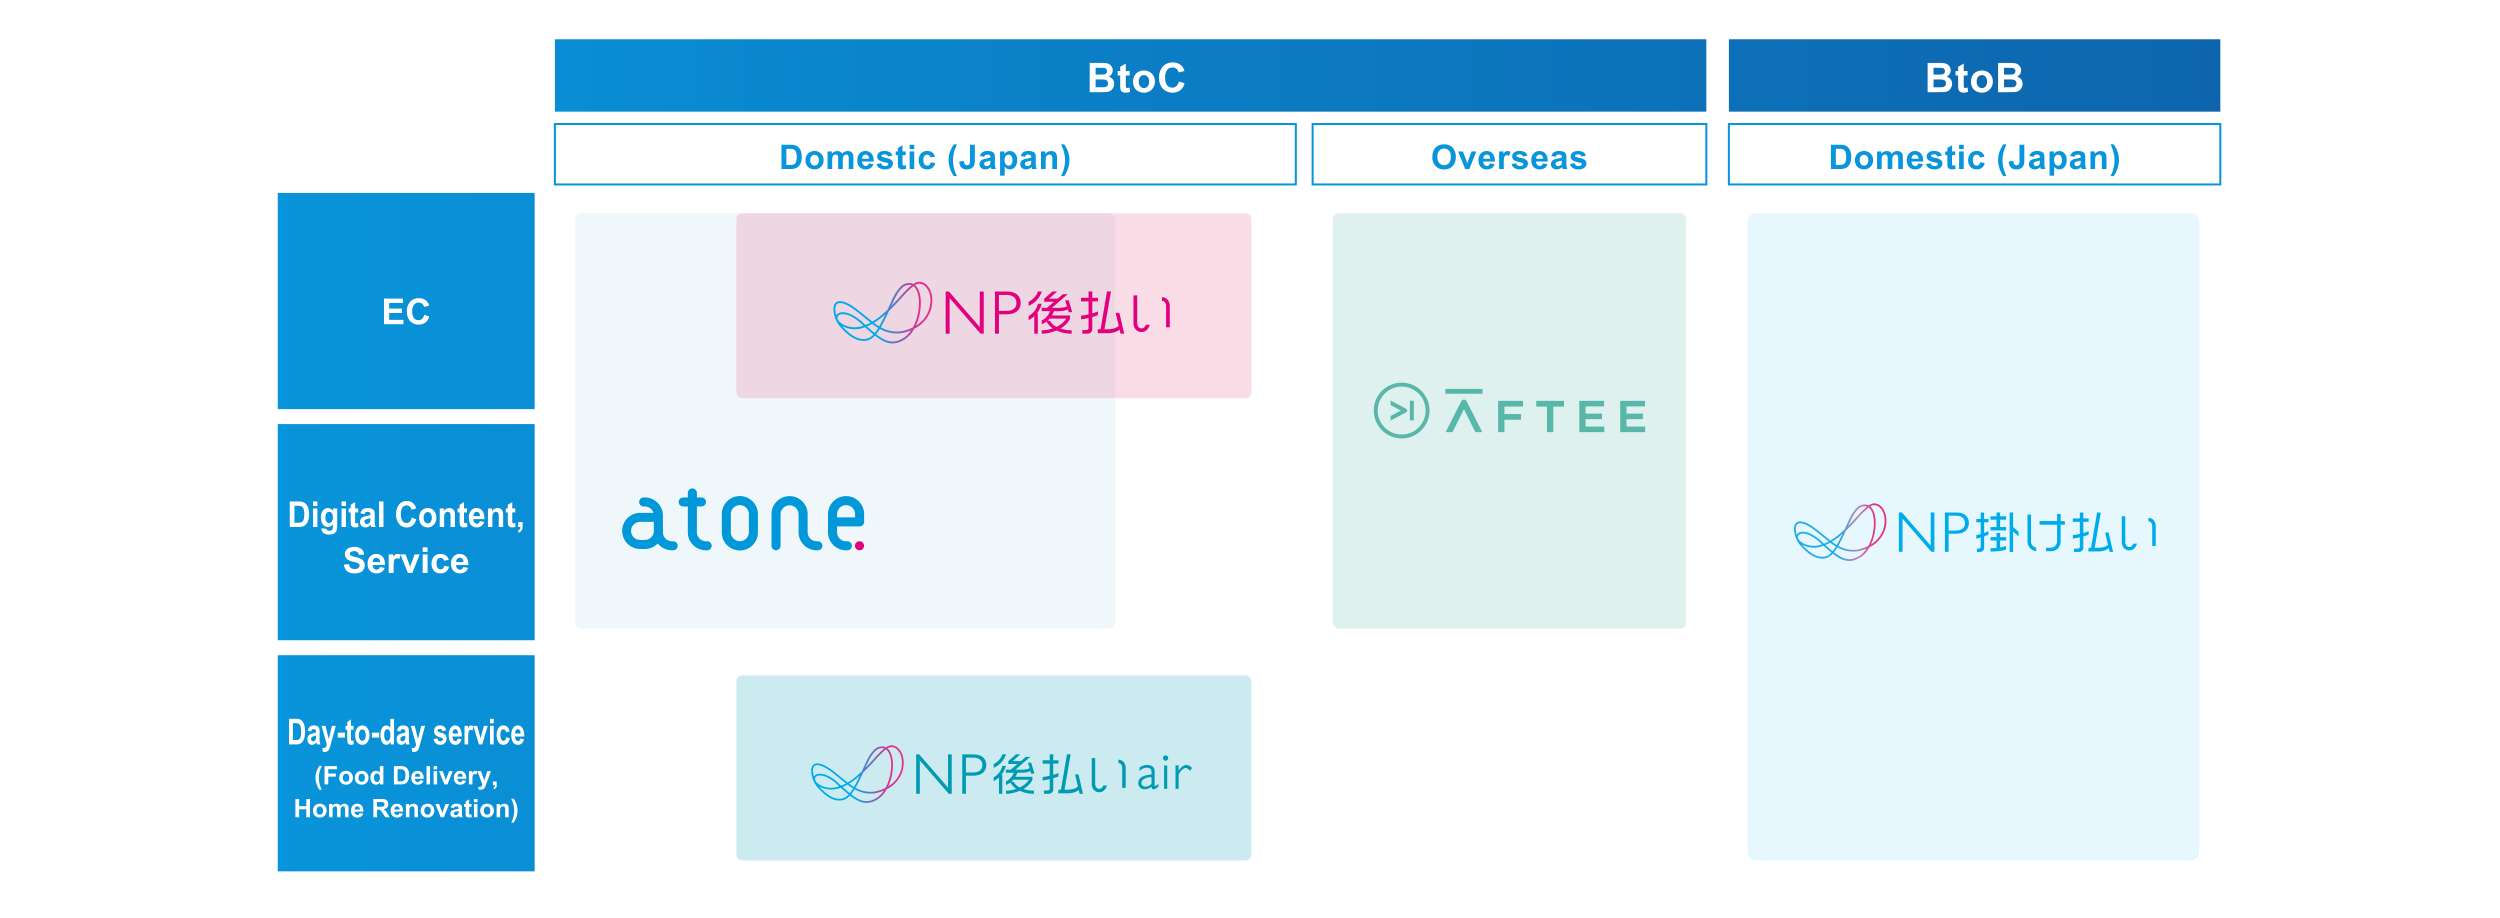 <svg xmlns="http://www.w3.org/2000/svg" xmlns:xlink="http://www.w3.org/1999/xlink" viewBox="0 0 980 359.811"><defs><style>.cls-1{fill:#fff;}.cls-2{fill:url(#名称未設定グラデーション_13);}.cls-3{opacity:0.7;}.cls-4{fill:#eaf3fa;}.cls-5{opacity:0.2;}.cls-6{fill:#59b7a9;}.cls-7{opacity:0.1;}.cls-8{fill:#00abeb;}.cls-9{fill:url(#名称未設定グラデーション_13-2);}.cls-10{fill:none;stroke:#0995db;stroke-miterlimit:10;stroke-width:0.793px;}.cls-11{fill:url(#名称未設定グラデーション_13-3);}.cls-12{fill:url(#名称未設定グラデーション_13-4);}.cls-13{fill:#0995db;}.cls-14{fill:#e85284;}.cls-15{fill:#009bb3;}.cls-16{fill:#0098d8;}.cls-17{fill:#e3007f;}.cls-18{fill:url(#新規グラデーションスウォッチ_2);}.cls-19{fill:url(#新規グラデーションスウォッチ_2-2);}.cls-20{fill:url(#新規グラデーションスウォッチ_3);}</style><linearGradient id="名称未設定グラデーション_13" x1="105.626" y1="29.584" x2="871.786" y2="29.584" gradientUnits="userSpaceOnUse"><stop offset="0" stop-color="#0995db"/><stop offset="0.442" stop-color="#0b7ec5"/><stop offset="1" stop-color="#0e65ad"/></linearGradient><linearGradient id="名称未設定グラデーション_13-2" x1="105.626" y1="118.005" x2="871.786" y2="118.005" xlink:href="#名称未設定グラデーション_13"/><linearGradient id="名称未設定グラデーション_13-3" x1="105.626" y1="299.207" x2="871.786" y2="299.207" xlink:href="#名称未設定グラデーション_13"/><linearGradient id="名称未設定グラデーション_13-4" x1="105.626" y1="208.606" x2="871.786" y2="208.606" xlink:href="#名称未設定グラデーション_13"/><linearGradient id="新規グラデーションスウォッチ_2" x1="326.701" y1="122.542" x2="365.483" y2="122.542" gradientUnits="userSpaceOnUse"><stop offset="0.46" stop-color="#00aaea"/><stop offset="0.519" stop-color="#2496db"/><stop offset="0.698" stop-color="#8b5eb0"/><stop offset="0.822" stop-color="#cc3b95"/><stop offset="0.88" stop-color="#e52d8a"/></linearGradient><linearGradient id="新規グラデーションスウォッチ_2-2" x1="317.996" y1="303.444" x2="354.251" y2="303.444" xlink:href="#新規グラデーションスウォッチ_2"/><linearGradient id="新規グラデーションスウォッチ_3" x1="703.261" y1="208.606" x2="739.479" y2="208.606" gradientUnits="userSpaceOnUse"><stop offset="0.486" stop-color="#1eace6"/><stop offset="0.494" stop-color="#26aae4"/><stop offset="0.55" stop-color="#5b9cd4"/><stop offset="0.603" stop-color="#8691c7"/><stop offset="0.65" stop-color="#a489be"/><stop offset="0.69" stop-color="#b684b9"/><stop offset="0.719" stop-color="#bd82b7"/><stop offset="0.826" stop-color="#db4693"/><stop offset="0.88" stop-color="#e72d84"/></linearGradient></defs><g id="レイヤー_2" data-name="レイヤー 2"><g id="画像書き出し"><rect class="cls-1" width="980" height="359.811"/><rect class="cls-2" x="217.517" y="15.396" width="451.364" height="28.376"/><path class="cls-1" d="M427.159,24.681h4.578a13.153,13.153,0,0,1,2.028.114,2.982,2.982,0,0,1,1.195.472,2.939,2.939,0,0,1,.879.957,2.6,2.6,0,0,1,.352,1.34,2.717,2.717,0,0,1-1.61,2.485,3.012,3.012,0,0,1,1.61,1.039,2.756,2.756,0,0,1,.562,1.726,3.407,3.407,0,0,1-.363,1.52,3.067,3.067,0,0,1-.992,1.179,3.264,3.264,0,0,1-1.551.543q-.579.063-2.789.079h-3.9Zm2.313,1.907v2.648h1.515c.9,0,1.461-.013,1.68-.039a1.534,1.534,0,0,0,.934-.41,1.213,1.213,0,0,0,.34-.895,1.259,1.259,0,0,0-.293-.863,1.331,1.331,0,0,0-.872-.4q-.344-.039-1.976-.039Zm0,4.554v3.063h2.14a10.6,10.6,0,0,0,1.586-.07,1.432,1.432,0,0,0,.84-.458,1.406,1.406,0,0,0,.324-.972,1.492,1.492,0,0,0-.25-.875,1.421,1.421,0,0,0-.722-.524,7.881,7.881,0,0,0-2.051-.164Z"/><path class="cls-1" d="M442.816,27.838v1.75h-1.5v3.343a8.505,8.505,0,0,0,.042,1.184.479.479,0,0,0,.2.277.611.611,0,0,0,.371.11,2.864,2.864,0,0,0,.883-.211l.187,1.7a4.363,4.363,0,0,1-1.734.328,2.743,2.743,0,0,1-1.07-.2,1.568,1.568,0,0,1-.7-.516,2.037,2.037,0,0,1-.308-.855,10.589,10.589,0,0,1-.071-1.547V29.588h-1.007v-1.75h1.007V26.189l2.2-1.281v2.93Z"/><path class="cls-1" d="M444.15,31.869a4.481,4.481,0,0,1,.54-2.117,3.7,3.7,0,0,1,1.527-1.563,4.536,4.536,0,0,1,2.207-.539,4.143,4.143,0,0,1,3.086,1.223,4.224,4.224,0,0,1,1.2,3.09,4.274,4.274,0,0,1-1.215,3.121,4.105,4.105,0,0,1-3.058,1.238,4.814,4.814,0,0,1-2.176-.516A3.525,3.525,0,0,1,444.69,34.3,5.031,5.031,0,0,1,444.15,31.869Zm2.25.117a2.754,2.754,0,0,0,.586,1.891,1.916,1.916,0,0,0,2.887,0,2.789,2.789,0,0,0,.582-1.907,2.738,2.738,0,0,0-.582-1.875,1.916,1.916,0,0,0-2.887,0A2.754,2.754,0,0,0,446.4,31.986Z"/><path class="cls-1" d="M462.1,31.924l2.242.711a5.028,5.028,0,0,1-1.715,2.785,5.4,5.4,0,0,1-6.793-.649,5.963,5.963,0,0,1-1.469-4.261,6.264,6.264,0,0,1,1.477-4.442,5.06,5.06,0,0,1,3.883-1.582,4.764,4.764,0,0,1,3.414,1.242,4.533,4.533,0,0,1,1.172,2.11l-2.289.547a2.365,2.365,0,0,0-2.414-1.922,2.606,2.606,0,0,0-2.067.914,4.483,4.483,0,0,0-.793,2.961,4.806,4.806,0,0,0,.781,3.093,2.538,2.538,0,0,0,2.032.922,2.316,2.316,0,0,0,1.586-.586A3.407,3.407,0,0,0,462.1,31.924Z"/><g class="cls-3"><rect class="cls-4" x="225.446" y="83.566" width="211.806" height="162.832" rx="2.247"/></g><g class="cls-5"><rect class="cls-6" x="522.48" y="83.566" width="138.472" height="162.832" rx="2.247"/></g><g class="cls-7"><rect class="cls-8" x="685.069" y="83.566" width="177.03" height="253.739" rx="3.172"/></g><rect class="cls-9" x="108.877" y="75.637" width="100.711" height="84.737"/><rect class="cls-10" x="217.517" y="48.613" width="290.439" height="23.696"/><rect class="cls-10" x="514.551" y="48.613" width="154.33" height="23.696"/><path class="cls-1" d="M150.527,127.084V117.062h7.431v1.7h-5.407v2.221h5.031v1.689h-5.031V125.4h5.6v1.689Z"/><path class="cls-1" d="M166.277,123.4l1.962.622a4.392,4.392,0,0,1-1.5,2.437,4.72,4.72,0,0,1-5.944-.567,5.221,5.221,0,0,1-1.285-3.729,5.478,5.478,0,0,1,1.292-3.886,4.43,4.43,0,0,1,3.4-1.385,4.173,4.173,0,0,1,2.988,1.087,3.951,3.951,0,0,1,1.025,1.846l-2,.478a2.069,2.069,0,0,0-2.112-1.681,2.28,2.28,0,0,0-1.809.8,3.923,3.923,0,0,0-.693,2.59,4.2,4.2,0,0,0,.683,2.708,2.222,2.222,0,0,0,1.778.806,2.023,2.023,0,0,0,1.387-.513A2.972,2.972,0,0,0,166.277,123.4Z"/><rect class="cls-11" x="108.877" y="256.838" width="100.711" height="84.737"/><rect class="cls-12" x="108.877" y="166.238" width="100.711" height="84.737"/><path class="cls-1" d="M113.6,196.562h3.329a5.862,5.862,0,0,1,1.716.192,2.987,2.987,0,0,1,1.36.923,4.5,4.5,0,0,1,.861,1.623,8.157,8.157,0,0,1,.3,2.369,7.3,7.3,0,0,1-.276,2.133,4.523,4.523,0,0,1-.967,1.77,3.135,3.135,0,0,1-1.279.8,5.006,5.006,0,0,1-1.612.212H113.6Zm1.821,1.7V204.9h1.36a4.482,4.482,0,0,0,1.1-.095,1.628,1.628,0,0,0,.735-.417,2.194,2.194,0,0,0,.477-.968,7.225,7.225,0,0,0,.184-1.835,6.617,6.617,0,0,0-.184-1.784,2.345,2.345,0,0,0-.517-.971,1.676,1.676,0,0,0-.843-.472,7.434,7.434,0,0,0-1.5-.095Z"/><path class="cls-1" d="M122.691,198.34v-1.778h1.729v1.778Zm0,8.244v-7.26h1.729v7.26Z"/><path class="cls-1" d="M126.032,207.062l1.976.267a.775.775,0,0,0,.227.526,1.2,1.2,0,0,0,.775.205,1.848,1.848,0,0,0,1.015-.225.916.916,0,0,0,.345-.486,3.231,3.231,0,0,0,.08-.881v-1.06a2.287,2.287,0,0,1-1.957,1.176,2.354,2.354,0,0,1-2.085-1.238,4.553,4.553,0,0,1-.6-2.433,4.294,4.294,0,0,1,.791-2.789,2.441,2.441,0,0,1,1.966-.964,2.337,2.337,0,0,1,2,1.183v-1.019h1.618v6.515a7.181,7.181,0,0,1-.191,1.921,2.457,2.457,0,0,1-.535,1,2.332,2.332,0,0,1-.92.567,4.386,4.386,0,0,1-1.455.205,3.485,3.485,0,0,1-2.356-.632,2.072,2.072,0,0,1-.7-1.6C126.026,207.231,126.028,207.154,126.032,207.062Zm1.545-4.259a2.833,2.833,0,0,0,.4,1.692,1.2,1.2,0,0,0,.994.537,1.323,1.323,0,0,0,1.07-.55,2.586,2.586,0,0,0,.437-1.631,2.75,2.75,0,0,0-.418-1.674A1.282,1.282,0,0,0,129,200.63a1.229,1.229,0,0,0-1.024.536A2.72,2.72,0,0,0,127.577,202.8Z"/><path class="cls-1" d="M133.889,198.34v-1.778h1.728v1.778Zm0,8.244v-7.26h1.728v7.26Z"/><path class="cls-1" d="M140.386,199.324v1.531h-1.181v2.926a8.3,8.3,0,0,0,.033,1.036.427.427,0,0,0,.155.242.45.45,0,0,0,.292.1,2.033,2.033,0,0,0,.695-.185l.147,1.491a3.144,3.144,0,0,1-1.366.287,1.971,1.971,0,0,1-.843-.175,1.237,1.237,0,0,1-.549-.451,1.884,1.884,0,0,1-.244-.748,10.348,10.348,0,0,1-.055-1.354v-3.165h-.794v-1.531h.794v-1.442l1.735-1.121v2.563Z"/><path class="cls-1" d="M142.878,201.539l-1.568-.315a2.743,2.743,0,0,1,.91-1.558,3.068,3.068,0,0,1,1.92-.506,3.769,3.769,0,0,1,1.722.3,1.79,1.79,0,0,1,.8.773,4.328,4.328,0,0,1,.232,1.719l-.019,2.242a8.691,8.691,0,0,0,.083,1.412,4.449,4.449,0,0,0,.311.974h-1.71q-.069-.192-.166-.568c-.03-.113-.05-.189-.063-.225a3.119,3.119,0,0,1-.947.718,2.486,2.486,0,0,1-1.076.239,2.1,2.1,0,0,1-1.591-.609,2.133,2.133,0,0,1-.581-1.538,2.235,2.235,0,0,1,.265-1.1,1.793,1.793,0,0,1,.741-.738,5.366,5.366,0,0,1,1.375-.448,8.6,8.6,0,0,0,1.679-.472v-.191a1.063,1.063,0,0,0-.246-.79,1.361,1.361,0,0,0-.928-.235,1.146,1.146,0,0,0-.72.2A1.409,1.409,0,0,0,142.878,201.539Zm2.313,1.558a9.709,9.709,0,0,1-1.051.294,2.966,2.966,0,0,0-.942.335.83.83,0,0,0-.339.677,1,1,0,0,0,.271.7.9.9,0,0,0,.689.294,1.394,1.394,0,0,0,.892-.342,1.206,1.206,0,0,0,.413-.635,4.222,4.222,0,0,0,.067-.937Z"/><path class="cls-1" d="M148.594,206.584V196.562h1.728v10.022Z"/><path class="cls-1" d="M161.379,202.9l1.766.622a4.489,4.489,0,0,1-1.351,2.437,3.586,3.586,0,0,1-2.4.8,3.7,3.7,0,0,1-2.955-1.364,5.587,5.587,0,0,1-1.156-3.729,5.87,5.87,0,0,1,1.163-3.886,3.8,3.8,0,0,1,3.058-1.385,3.543,3.543,0,0,1,2.688,1.087,4.085,4.085,0,0,1,.923,1.846l-1.8.478a2.174,2.174,0,0,0-.667-1.23,1.791,1.791,0,0,0-1.234-.451,1.967,1.967,0,0,0-1.627.8,4.243,4.243,0,0,0-.624,2.59,4.56,4.56,0,0,0,.615,2.708,1.924,1.924,0,0,0,1.6.806,1.721,1.721,0,0,0,1.248-.513A3.081,3.081,0,0,0,161.379,202.9Z"/><path class="cls-1" d="M164.3,202.851A4.289,4.289,0,0,1,164.72,201a3.1,3.1,0,0,1,1.2-1.367,3.28,3.28,0,0,1,1.738-.472,3.1,3.1,0,0,1,2.43,1.07,3.924,3.924,0,0,1,.947,2.7,3.973,3.973,0,0,1-.956,2.731,3.079,3.079,0,0,1-2.409,1.084,3.493,3.493,0,0,1-1.713-.451,2.941,2.941,0,0,1-1.24-1.323A4.831,4.831,0,0,1,164.3,202.851Zm1.771.1a2.59,2.59,0,0,0,.461,1.654,1.413,1.413,0,0,0,2.274,0,2.628,2.628,0,0,0,.459-1.668,2.574,2.574,0,0,0-.459-1.64,1.412,1.412,0,0,0-2.274,0A2.588,2.588,0,0,0,166.067,202.954Z"/><path class="cls-1" d="M178.335,206.584h-1.728v-3.705a6.307,6.307,0,0,0-.112-1.521,1.057,1.057,0,0,0-.359-.537.96.96,0,0,0-.6-.191,1.291,1.291,0,0,0-.805.273,1.373,1.373,0,0,0-.49.725,6.945,6.945,0,0,0-.132,1.668v3.288h-1.729v-7.26h1.606v1.066a2.547,2.547,0,0,1,2.154-1.23,2.372,2.372,0,0,1,1.046.229,1.793,1.793,0,0,1,.716.584,2.2,2.2,0,0,1,.338.807,6.6,6.6,0,0,1,.1,1.292Z"/><path class="cls-1" d="M183.084,199.324v1.531H181.9v2.926a7.985,7.985,0,0,0,.034,1.036.421.421,0,0,0,.154.242.452.452,0,0,0,.292.1,2.033,2.033,0,0,0,.695-.185l.148,1.491a3.152,3.152,0,0,1-1.367.287,1.967,1.967,0,0,1-.842-.175,1.24,1.24,0,0,1-.55-.451,1.9,1.9,0,0,1-.243-.748,10.287,10.287,0,0,1-.056-1.354v-3.165h-.794v-1.531h.794v-1.442l1.735-1.121v2.563Z"/><path class="cls-1" d="M188.068,204.273l1.723.321a3.14,3.14,0,0,1-1.05,1.6,2.86,2.86,0,0,1-1.793.55,2.815,2.815,0,0,1-2.522-1.237,4.494,4.494,0,0,1-.647-2.5,4.3,4.3,0,0,1,.85-2.827,2.672,2.672,0,0,1,2.147-1.022,2.77,2.77,0,0,1,2.3,1.07,5.117,5.117,0,0,1,.806,3.278h-4.331a2.074,2.074,0,0,0,.418,1.329,1.248,1.248,0,0,0,1,.475.989.989,0,0,0,.682-.246A1.552,1.552,0,0,0,188.068,204.273Zm.1-1.941a1.978,1.978,0,0,0-.388-1.268,1.134,1.134,0,0,0-.9-.434,1.15,1.15,0,0,0-.936.458,1.9,1.9,0,0,0-.363,1.244Z"/><path class="cls-1" d="M197.235,206.584h-1.728v-3.705a6.326,6.326,0,0,0-.111-1.521,1.065,1.065,0,0,0-.36-.537.959.959,0,0,0-.6-.191,1.294,1.294,0,0,0-.806.273,1.377,1.377,0,0,0-.489.725,6.945,6.945,0,0,0-.132,1.668v3.288h-1.73v-7.26h1.607v1.066a2.544,2.544,0,0,1,2.153-1.23,2.369,2.369,0,0,1,1.046.229,1.8,1.8,0,0,1,.717.584,2.237,2.237,0,0,1,.338.807,6.7,6.7,0,0,1,.1,1.292Z"/><path class="cls-1" d="M201.984,199.324v1.531H200.8v2.926a8.3,8.3,0,0,0,.033,1.036.421.421,0,0,0,.154.242.452.452,0,0,0,.292.1,2.037,2.037,0,0,0,.7-.185l.147,1.491a3.144,3.144,0,0,1-1.366.287,1.968,1.968,0,0,1-.843-.175,1.24,1.24,0,0,1-.55-.451,1.9,1.9,0,0,1-.243-.748,10.287,10.287,0,0,1-.056-1.354v-3.165h-.794v-1.531h.794v-1.442l1.736-1.121v2.563Z"/><path class="cls-1" d="M203.142,204.663h1.728v1.374a5.31,5.31,0,0,1-.129,1.316,2.013,2.013,0,0,1-.489.865,2.487,2.487,0,0,1-.913.6l-.339-.793a1.445,1.445,0,0,0,.744-.526,1.708,1.708,0,0,0,.235-.916h-.837Z"/><path class="cls-1" d="M134.829,221.323l1.969-.191a2.4,2.4,0,0,0,.721,1.456,2.181,2.181,0,0,0,1.466.464,2.25,2.25,0,0,0,1.473-.413,1.229,1.229,0,0,0,.5-.967.907.907,0,0,0-.209-.6,1.651,1.651,0,0,0-.727-.434q-.357-.123-1.62-.438a5.5,5.5,0,0,1-2.284-.991,2.609,2.609,0,0,1-.923-2.017,2.572,2.572,0,0,1,.435-1.432,2.715,2.715,0,0,1,1.25-1.015,5.024,5.024,0,0,1,1.973-.349,4.225,4.225,0,0,1,2.84.828,2.921,2.921,0,0,1,1,2.208l-2.024.088a1.715,1.715,0,0,0-.557-1.11,2.038,2.038,0,0,0-1.282-.339,2.317,2.317,0,0,0-1.381.362.732.732,0,0,0-.321.623.773.773,0,0,0,.3.608,5.334,5.334,0,0,0,1.859.67,9.786,9.786,0,0,1,2.184.721,2.8,2.8,0,0,1,1.107,1.019,3.149,3.149,0,0,1-.078,3.209,2.866,2.866,0,0,1-1.353,1.118,5.7,5.7,0,0,1-2.181.365,4.339,4.339,0,0,1-2.919-.878A3.819,3.819,0,0,1,134.829,221.323Z"/><path class="cls-1" d="M148.87,222.273l1.914.321a3.142,3.142,0,0,1-1.166,1.6,3.425,3.425,0,0,1-1.992.55,3.251,3.251,0,0,1-2.8-1.237,4.161,4.161,0,0,1-.717-2.5,4.007,4.007,0,0,1,.943-2.827,3.108,3.108,0,0,1,2.386-1.022,3.218,3.218,0,0,1,2.556,1.07,4.736,4.736,0,0,1,.9,3.278h-4.813a1.946,1.946,0,0,0,.465,1.329,1.452,1.452,0,0,0,1.108.475,1.176,1.176,0,0,0,.758-.246A1.513,1.513,0,0,0,148.87,222.273Zm.11-1.941a1.852,1.852,0,0,0-.431-1.268,1.386,1.386,0,0,0-2.037.024,1.772,1.772,0,0,0-.4,1.244Z"/><path class="cls-1" d="M154.291,224.584H152.37v-7.26h1.784v1.032a3.093,3.093,0,0,1,.825-.964,1.519,1.519,0,0,1,.83-.232,2.44,2.44,0,0,1,1.264.362l-.594,1.675a1.69,1.69,0,0,0-.9-.314,1.065,1.065,0,0,0-.683.222,1.524,1.524,0,0,0-.442.8,11.5,11.5,0,0,0-.16,2.434Z"/><path class="cls-1" d="M159.9,224.584l-2.926-7.26h2.016l1.368,3.7.4,1.237c.1-.314.171-.522.2-.622q.1-.308.2-.615l1.381-3.7h1.976l-2.885,7.26Z"/><path class="cls-1" d="M165.687,216.34v-1.778h1.92v1.778Zm0,8.244v-7.26h1.92v7.26Z"/><path class="cls-1" d="M175.906,219.47l-1.893.342a1.376,1.376,0,0,0-.434-.854,1.308,1.308,0,0,0-.879-.287,1.434,1.434,0,0,0-1.144.5,2.54,2.54,0,0,0-.428,1.658,2.939,2.939,0,0,0,.434,1.825,1.425,1.425,0,0,0,1.166.533,1.291,1.291,0,0,0,.895-.311,1.861,1.861,0,0,0,.492-1.069l1.887.321a3.348,3.348,0,0,1-1.128,1.962,3.491,3.491,0,0,1-2.235.663,3.325,3.325,0,0,1-2.54-1,4.579,4.579,0,0,1,0-5.582,3.376,3.376,0,0,1,2.57-1,3.5,3.5,0,0,1,2.109.571A3.153,3.153,0,0,1,175.906,219.47Z"/><path class="cls-1" d="M181.566,222.273l1.915.321a3.147,3.147,0,0,1-1.166,1.6,3.43,3.43,0,0,1-1.993.55,3.249,3.249,0,0,1-2.8-1.237,4.154,4.154,0,0,1-.718-2.5,4.007,4.007,0,0,1,.943-2.827,3.108,3.108,0,0,1,2.386-1.022,3.221,3.221,0,0,1,2.557,1.07,4.736,4.736,0,0,1,.9,3.278h-4.812a1.946,1.946,0,0,0,.464,1.329,1.452,1.452,0,0,0,1.108.475,1.176,1.176,0,0,0,.759-.246A1.512,1.512,0,0,0,181.566,222.273Zm.11-1.941a1.847,1.847,0,0,0-.431-1.268,1.318,1.318,0,0,0-1-.434,1.333,1.333,0,0,0-1.039.458,1.771,1.771,0,0,0-.4,1.244Z"/><path class="cls-1" d="M113.3,281.777h2.773a4.119,4.119,0,0,1,1.431.192,2.519,2.519,0,0,1,1.133.922,4.865,4.865,0,0,1,.717,1.624,9.654,9.654,0,0,1,.247,2.369,8.669,8.669,0,0,1-.231,2.132,4.847,4.847,0,0,1-.8,1.771,2.61,2.61,0,0,1-1.066.8,3.527,3.527,0,0,1-1.344.212H113.3Zm1.517,1.695v6.638h1.133a3.127,3.127,0,0,0,.918-.1,1.318,1.318,0,0,0,.612-.417,2.356,2.356,0,0,0,.4-.967,8.648,8.648,0,0,0,.154-1.835,7.908,7.908,0,0,0-.154-1.784,2.527,2.527,0,0,0-.431-.971,1.355,1.355,0,0,0-.7-.472,5.178,5.178,0,0,0-1.246-.1Z"/><path class="cls-1" d="M121.958,286.754l-1.307-.315a2.9,2.9,0,0,1,.758-1.558,2.257,2.257,0,0,1,1.6-.506,2.688,2.688,0,0,1,1.435.3,1.657,1.657,0,0,1,.664.772,5.139,5.139,0,0,1,.193,1.72l-.015,2.242a10.357,10.357,0,0,0,.069,1.411,5.047,5.047,0,0,0,.259.975h-1.425c-.039-.128-.084-.317-.139-.568q-.036-.171-.051-.225a2.716,2.716,0,0,1-.79.717,1.779,1.779,0,0,1-.9.24,1.6,1.6,0,0,1-1.326-.609,2.4,2.4,0,0,1-.484-1.538,2.593,2.593,0,0,1,.221-1.1,1.674,1.674,0,0,1,.618-.738,3.956,3.956,0,0,1,1.145-.448,6.3,6.3,0,0,0,1.4-.472v-.191a1.21,1.21,0,0,0-.2-.79,1,1,0,0,0-.774-.236.844.844,0,0,0-.6.2A1.482,1.482,0,0,0,121.958,286.754Zm1.928,1.558a7.287,7.287,0,0,1-.877.294,2.227,2.227,0,0,0-.784.335.892.892,0,0,0-.283.677,1.108,1.108,0,0,0,.227.7.691.691,0,0,0,.574.294,1.065,1.065,0,0,0,.743-.342,1.255,1.255,0,0,0,.343-.635,4.971,4.971,0,0,0,.057-.937Z"/><path class="cls-1" d="M126.04,284.539h1.532l1.3,5.154,1.272-5.154h1.491l-1.922,6.986-.344,1.265a6.111,6.111,0,0,1-.361.971,1.943,1.943,0,0,1-.395.543,1.572,1.572,0,0,1-.549.325,2.186,2.186,0,0,1-.736.116,2.917,2.917,0,0,1-.814-.116l-.129-1.5a2.441,2.441,0,0,0,.61.089.81.81,0,0,0,.743-.393,3.153,3.153,0,0,0,.369-1Z"/><path class="cls-1" d="M132.4,289.126v-1.921h2.83v1.921Z"/><path class="cls-1" d="M138.554,284.539v1.531h-.985V289a9.5,9.5,0,0,0,.029,1.035.434.434,0,0,0,.129.243.336.336,0,0,0,.243.1,1.49,1.49,0,0,0,.579-.185l.123,1.491a2.256,2.256,0,0,1-1.138.287,1.413,1.413,0,0,1-.7-.175,1.107,1.107,0,0,1-.458-.451,2.171,2.171,0,0,1-.2-.748,12.627,12.627,0,0,1-.046-1.354V286.07h-.661v-1.531h.661V283.1l1.445-1.121v2.564Z"/><path class="cls-1" d="M139.22,288.066a4.993,4.993,0,0,1,.354-1.852,3,3,0,0,1,1-1.368,2.456,2.456,0,0,1,3.474.6,4.432,4.432,0,0,1,.789,2.7,4.489,4.489,0,0,1-.8,2.731,2.4,2.4,0,0,1-2.007,1.084,2.541,2.541,0,0,1-1.428-.452,2.788,2.788,0,0,1-1.033-1.322A5.649,5.649,0,0,1,139.22,288.066Zm1.476.1a2.972,2.972,0,0,0,.385,1.654,1.069,1.069,0,0,0,1.9,0,3.014,3.014,0,0,0,.381-1.668,2.955,2.955,0,0,0-.381-1.641,1.069,1.069,0,0,0-1.9,0A2.973,2.973,0,0,0,140.7,288.169Z"/><path class="cls-1" d="M145.8,289.126v-1.921h2.83v1.921Z"/><path class="cls-1" d="M154.457,291.8h-1.338v-1.067a2.492,2.492,0,0,1-.787.926,1.63,1.63,0,0,1-.915.305,1.919,1.919,0,0,1-1.607-1.009,5.046,5.046,0,0,1-.669-2.813,5,5,0,0,1,.651-2.806,1.932,1.932,0,0,1,1.646-.96,1.9,1.9,0,0,1,1.579,1.011v-3.609h1.44Zm-3.845-3.788a4.277,4.277,0,0,0,.241,1.682,1.077,1.077,0,0,0,.974.752,1,1,0,0,0,.846-.564,3.258,3.258,0,0,0,.349-1.685,3.6,3.6,0,0,0-.338-1.8.954.954,0,0,0-1.726-.007A3.065,3.065,0,0,0,150.612,288.011Z"/><path class="cls-1" d="M156.954,286.754l-1.306-.315a2.9,2.9,0,0,1,.757-1.558,2.257,2.257,0,0,1,1.6-.506,2.692,2.692,0,0,1,1.436.3,1.668,1.668,0,0,1,.664.772,5.174,5.174,0,0,1,.192,1.72l-.015,2.242a10.357,10.357,0,0,0,.069,1.411,5.12,5.12,0,0,0,.259.975h-1.425q-.057-.192-.139-.568c-.023-.114-.041-.189-.051-.225a2.716,2.716,0,0,1-.79.717,1.779,1.779,0,0,1-.9.24,1.6,1.6,0,0,1-1.326-.609,2.4,2.4,0,0,1-.484-1.538,2.593,2.593,0,0,1,.221-1.1,1.674,1.674,0,0,1,.618-.738,3.956,3.956,0,0,1,1.145-.448,6.3,6.3,0,0,0,1.4-.472v-.191a1.2,1.2,0,0,0-.205-.79,1,1,0,0,0-.774-.236.846.846,0,0,0-.6.2A1.482,1.482,0,0,0,156.954,286.754Zm1.928,1.558a7.287,7.287,0,0,1-.877.294,2.237,2.237,0,0,0-.784.335.891.891,0,0,0-.282.677,1.108,1.108,0,0,0,.226.7.693.693,0,0,0,.574.294,1.065,1.065,0,0,0,.743-.342,1.248,1.248,0,0,0,.343-.635,4.971,4.971,0,0,0,.057-.937Z"/><path class="cls-1" d="M161.036,284.539h1.532l1.3,5.154,1.272-5.154h1.491l-1.922,6.986-.344,1.265a6.111,6.111,0,0,1-.361.971,1.943,1.943,0,0,1-.4.543,1.576,1.576,0,0,1-.548.325,2.2,2.2,0,0,1-.737.116,2.917,2.917,0,0,1-.814-.116l-.129-1.5a2.447,2.447,0,0,0,.61.089.81.81,0,0,0,.743-.393,3.128,3.128,0,0,0,.37-1Z"/><path class="cls-1" d="M169.967,289.727l1.445-.294a1.561,1.561,0,0,0,.375.851,1.048,1.048,0,0,0,.789.291,1.163,1.163,0,0,0,.841-.273.7.7,0,0,0,.19-.513.608.608,0,0,0-.1-.362,1,1,0,0,0-.481-.253,6.522,6.522,0,0,1-2.21-.937,2.1,2.1,0,0,1-.646-1.634,2.33,2.33,0,0,1,.559-1.586,2.177,2.177,0,0,1,1.733-.642,2.431,2.431,0,0,1,1.66.485,2.587,2.587,0,0,1,.749,1.436l-1.358.335a1.192,1.192,0,0,0-.331-.65.987.987,0,0,0-.695-.225,1.243,1.243,0,0,0-.815.212.5.5,0,0,0-.164.389.475.475,0,0,0,.144.349,4.521,4.521,0,0,0,1.345.54,3.548,3.548,0,0,1,1.608.854,2.1,2.1,0,0,1,.451,1.429,2.529,2.529,0,0,1-.625,1.716,2.327,2.327,0,0,1-1.852.718,2.486,2.486,0,0,1-1.76-.6A2.9,2.9,0,0,1,169.967,289.727Z"/><path class="cls-1" d="M179.467,289.488l1.435.321a3.217,3.217,0,0,1-.874,1.6,2.118,2.118,0,0,1-1.494.551,2.245,2.245,0,0,1-2.1-1.238,5.2,5.2,0,0,1-.538-2.5,4.9,4.9,0,0,1,.708-2.826,2.108,2.108,0,0,1,1.789-1.022,2.184,2.184,0,0,1,1.918,1.07,5.925,5.925,0,0,1,.671,3.277h-3.61a2.375,2.375,0,0,0,.349,1.33.986.986,0,0,0,.831.475.75.75,0,0,0,.569-.246A1.662,1.662,0,0,0,179.467,289.488Zm.082-1.941a2.254,2.254,0,0,0-.322-1.268.9.9,0,0,0-.749-.435.914.914,0,0,0-.78.458,2.179,2.179,0,0,0-.3,1.245Z"/><path class="cls-1" d="M183.533,291.8h-1.44v-7.26h1.338v1.032a2.971,2.971,0,0,1,.618-.964.936.936,0,0,1,.623-.232,1.5,1.5,0,0,1,.948.362l-.446,1.675a1.077,1.077,0,0,0-.677-.315.68.68,0,0,0-.513.223,1.7,1.7,0,0,0-.331.8,15.2,15.2,0,0,0-.12,2.433Z"/><path class="cls-1" d="M187.737,291.8l-2.194-7.26h1.512l1.025,3.705.3,1.237c.078-.314.128-.522.148-.622q.072-.307.155-.615l1.035-3.705H191.2l-2.163,7.26Z"/><path class="cls-1" d="M192.08,283.554v-1.777h1.441v1.777Zm0,8.245v-7.26h1.441v7.26Z"/><path class="cls-1" d="M199.744,286.685l-1.42.342a1.566,1.566,0,0,0-.325-.854.839.839,0,0,0-.659-.287.978.978,0,0,0-.858.495,3.187,3.187,0,0,0-.321,1.658,3.729,3.729,0,0,0,.325,1.825.988.988,0,0,0,.874.533.837.837,0,0,0,.672-.311,2.18,2.18,0,0,0,.369-1.07l1.415.322a3.707,3.707,0,0,1-.846,1.962,2.369,2.369,0,0,1-3.581-.342,5.83,5.83,0,0,1,0-5.582,2.245,2.245,0,0,1,1.927-1,2.17,2.17,0,0,1,1.582.571A3.383,3.383,0,0,1,199.744,286.685Z"/><path class="cls-1" d="M203.989,289.488l1.436.321a3.233,3.233,0,0,1-.874,1.6,2.122,2.122,0,0,1-1.494.551,2.246,2.246,0,0,1-2.1-1.238,5.208,5.208,0,0,1-.538-2.5,4.9,4.9,0,0,1,.708-2.826,2.109,2.109,0,0,1,1.789-1.022,2.183,2.183,0,0,1,1.918,1.07,5.907,5.907,0,0,1,.671,3.277h-3.609a2.375,2.375,0,0,0,.348,1.33.987.987,0,0,0,.831.475.752.752,0,0,0,.57-.246A1.672,1.672,0,0,0,203.989,289.488Zm.082-1.941a2.246,2.246,0,0,0-.322-1.268.9.9,0,0,0-.749-.435.913.913,0,0,0-.779.458,2.179,2.179,0,0,0-.3,1.245Z"/><path class="cls-1" d="M126.148,309.582h-.943a9.524,9.524,0,0,1-1.138-2.343,7.7,7.7,0,0,1-.39-2.354,7.4,7.4,0,0,1,.483-2.671,9.4,9.4,0,0,1,1.065-2.016h.937a14.728,14.728,0,0,0-.92,2.517,9.283,9.283,0,0,0-.252,2.2,9.419,9.419,0,0,0,.149,1.641,10.629,10.629,0,0,0,.408,1.6Q125.718,308.65,126.148,309.582Z"/><path class="cls-1" d="M127.222,307.478V300.32h4.907v1.211h-3.462v1.694h2.988v1.211h-2.988v3.042Z"/><path class="cls-1" d="M132.993,304.812a2.809,2.809,0,0,1,.337-1.323,2.318,2.318,0,0,1,.954-.977,2.831,2.831,0,0,1,1.38-.337,2.592,2.592,0,0,1,1.929.764,2.642,2.642,0,0,1,.752,1.931,2.669,2.669,0,0,1-.76,1.951,2.565,2.565,0,0,1-1.911.774,3.006,3.006,0,0,1-1.36-.322,2.216,2.216,0,0,1-.984-.945A3.156,3.156,0,0,1,132.993,304.812Zm1.406.073a1.721,1.721,0,0,0,.367,1.182,1.2,1.2,0,0,0,1.8,0,1.737,1.737,0,0,0,.365-1.192,1.7,1.7,0,0,0-.365-1.172,1.2,1.2,0,0,0-1.8,0A1.721,1.721,0,0,0,134.4,304.885Z"/><path class="cls-1" d="M139.1,304.812a2.8,2.8,0,0,1,.337-1.323,2.312,2.312,0,0,1,.954-.977,2.831,2.831,0,0,1,1.38-.337,2.589,2.589,0,0,1,1.928.764,2.642,2.642,0,0,1,.752,1.931,2.669,2.669,0,0,1-.76,1.951,2.562,2.562,0,0,1-1.911.774,3.012,3.012,0,0,1-1.36-.322,2.209,2.209,0,0,1-.983-.945A3.145,3.145,0,0,1,139.1,304.812Zm1.406.073a1.721,1.721,0,0,0,.366,1.182,1.2,1.2,0,0,0,1.8,0,1.742,1.742,0,0,0,.364-1.192,1.708,1.708,0,0,0-.364-1.172,1.2,1.2,0,0,0-1.8,0A1.721,1.721,0,0,0,140.508,304.885Z"/><path class="cls-1" d="M150.283,307.478h-1.274v-.762a2.061,2.061,0,0,1-.75.662,1.915,1.915,0,0,1-.871.217,1.976,1.976,0,0,1-1.531-.72,2.934,2.934,0,0,1-.637-2.01,2.9,2.9,0,0,1,.62-2,2.021,2.021,0,0,1,1.567-.686,1.942,1.942,0,0,1,1.5.723V300.32h1.372Zm-3.662-2.7a2.365,2.365,0,0,0,.23,1.2,1.036,1.036,0,0,0,.927.537,1.01,1.01,0,0,0,.806-.4,1.854,1.854,0,0,0,.332-1.2,2.035,2.035,0,0,0-.322-1.287,1.02,1.02,0,0,0-.825-.393,1.033,1.033,0,0,0-.819.388A1.766,1.766,0,0,0,146.621,304.773Z"/><path class="cls-1" d="M154.419,300.32h2.642a5.174,5.174,0,0,1,1.362.136,2.4,2.4,0,0,1,1.079.659,3.137,3.137,0,0,1,.684,1.16,5.3,5.3,0,0,1,.234,1.692,4.686,4.686,0,0,1-.22,1.523,3.142,3.142,0,0,1-.766,1.265,2.534,2.534,0,0,1-1.016.571,4.364,4.364,0,0,1-1.279.152h-2.72Zm1.445,1.211v4.741h1.079a3.894,3.894,0,0,0,.874-.069,1.327,1.327,0,0,0,.584-.3,1.515,1.515,0,0,0,.378-.691,4.658,4.658,0,0,0,.147-1.311,4.267,4.267,0,0,0-.147-1.275,1.629,1.629,0,0,0-.41-.693,1.368,1.368,0,0,0-.669-.337,6.519,6.519,0,0,0-1.186-.068Z"/><path class="cls-1" d="M164.639,305.827l1.367.23a2.245,2.245,0,0,1-.832,1.145,2.451,2.451,0,0,1-1.424.393,2.319,2.319,0,0,1-2-.884,2.968,2.968,0,0,1-.513-1.787,2.865,2.865,0,0,1,.674-2.019,2.219,2.219,0,0,1,1.7-.73,2.306,2.306,0,0,1,1.827.764,3.379,3.379,0,0,1,.639,2.342h-3.437a1.382,1.382,0,0,0,.332.949,1.04,1.04,0,0,0,.791.34.842.842,0,0,0,.542-.176A1.088,1.088,0,0,0,164.639,305.827Zm.078-1.386a1.319,1.319,0,0,0-.308-.906.941.941,0,0,0-.713-.31.953.953,0,0,0-.742.327,1.268,1.268,0,0,0-.288.889Z"/><path class="cls-1" d="M167.2,307.478V300.32h1.372v7.158Z"/><path class="cls-1" d="M169.976,301.589V300.32h1.372v1.269Zm0,5.889v-5.186h1.372v5.186Z"/><path class="cls-1" d="M174.18,307.478l-2.09-5.186h1.44l.977,2.647.283.884c.075-.225.122-.373.142-.445.046-.146.094-.293.146-.439l.987-2.647h1.411l-2.061,5.186Z"/><path class="cls-1" d="M181.318,305.827l1.368.23a2.251,2.251,0,0,1-.832,1.145,2.451,2.451,0,0,1-1.424.393,2.317,2.317,0,0,1-2-.884,2.968,2.968,0,0,1-.513-1.787,2.865,2.865,0,0,1,.674-2.019,2.219,2.219,0,0,1,1.7-.73,2.3,2.3,0,0,1,1.826.764,3.379,3.379,0,0,1,.64,2.342h-3.438a1.387,1.387,0,0,0,.332.949,1.042,1.042,0,0,0,.791.34.84.84,0,0,0,.542-.176A1.082,1.082,0,0,0,181.318,305.827Zm.079-1.386a1.323,1.323,0,0,0-.308-.906.99.99,0,0,0-1.455.017,1.268,1.268,0,0,0-.288.889Z"/><path class="cls-1" d="M185.191,307.478h-1.373v-5.186h1.275v.738a2.216,2.216,0,0,1,.588-.689,1.082,1.082,0,0,1,.593-.166,1.739,1.739,0,0,1,.9.259l-.425,1.2a1.2,1.2,0,0,0-.645-.224.76.76,0,0,0-.488.158,1.078,1.078,0,0,0-.314.574,8.11,8.11,0,0,0-.115,1.738Z"/><path class="cls-1" d="M187.119,302.292h1.46l1.24,3.682,1.211-3.682h1.421l-1.831,4.99-.327.9a3.662,3.662,0,0,1-.344.693,1.47,1.47,0,0,1-.377.388,1.625,1.625,0,0,1-.521.232,2.734,2.734,0,0,1-.7.083,3.661,3.661,0,0,1-.777-.083l-.122-1.074a2.982,2.982,0,0,0,.581.064.86.86,0,0,0,.708-.281,1.927,1.927,0,0,0,.352-.716Z"/><path class="cls-1" d="M194.691,307.819a1.315,1.315,0,0,1-1.029,1.5l-.36-.53c.609-.17.75-.35.76-.969h-.84v-1.46h1.469Z"/><path class="cls-1" d="M115.8,320.367v-7.158h1.445v2.817h2.832v-2.817h1.446v7.158h-1.446v-3.13h-2.832v3.13Z"/><path class="cls-1" d="M122.686,317.7a2.8,2.8,0,0,1,.337-1.323,2.312,2.312,0,0,1,.954-.977,2.842,2.842,0,0,1,1.38-.337,2.589,2.589,0,0,1,1.928.764,2.87,2.87,0,0,1-.008,3.882,2.562,2.562,0,0,1-1.911.774,3.012,3.012,0,0,1-1.36-.322,2.209,2.209,0,0,1-.983-.945A3.142,3.142,0,0,1,122.686,317.7Zm1.406.073a1.721,1.721,0,0,0,.366,1.182,1.2,1.2,0,0,0,1.8,0,1.742,1.742,0,0,0,.364-1.192,1.706,1.706,0,0,0-.364-1.171,1.2,1.2,0,0,0-1.8,0A1.717,1.717,0,0,0,124.092,317.774Z"/><path class="cls-1" d="M129.009,315.181h1.265v.708a2.034,2.034,0,0,1,1.616-.825,1.747,1.747,0,0,1,.864.2,1.589,1.589,0,0,1,.6.62,2.394,2.394,0,0,1,.737-.62,1.818,1.818,0,0,1,.845-.2,1.875,1.875,0,0,1,.966.232,1.422,1.422,0,0,1,.591.681,2.943,2.943,0,0,1,.142,1.075v3.315h-1.372V317.4a2.2,2.2,0,0,0-.142-1,.65.65,0,0,0-.586-.293.936.936,0,0,0-.542.176.977.977,0,0,0-.366.515,3.7,3.7,0,0,0-.112,1.072v2.49h-1.372v-2.842a3.914,3.914,0,0,0-.074-.976.618.618,0,0,0-.227-.328.719.719,0,0,0-.417-.107,1,1,0,0,0-.571.171.937.937,0,0,0-.364.493,3.636,3.636,0,0,0-.11,1.069v2.52h-1.372Z"/><path class="cls-1" d="M141.006,318.717l1.367.229a2.241,2.241,0,0,1-.832,1.145,2.449,2.449,0,0,1-1.424.393,2.319,2.319,0,0,1-2-.884,2.975,2.975,0,0,1-.512-1.787,2.865,2.865,0,0,1,.673-2.019,2.221,2.221,0,0,1,1.7-.73,2.3,2.3,0,0,1,1.826.764,3.381,3.381,0,0,1,.639,2.342h-3.437a1.387,1.387,0,0,0,.332.949,1.04,1.04,0,0,0,.791.34.842.842,0,0,0,.542-.176A1.089,1.089,0,0,0,141.006,318.717Zm.078-1.387a1.32,1.32,0,0,0-.308-.906.944.944,0,0,0-.712-.31.955.955,0,0,0-.743.327,1.268,1.268,0,0,0-.288.889Z"/><path class="cls-1" d="M146.357,320.367v-7.158H149.4a5.183,5.183,0,0,1,1.667.193,1.635,1.635,0,0,1,.833.686,2.062,2.062,0,0,1,.313,1.128,1.909,1.909,0,0,1-.474,1.33,2.278,2.278,0,0,1-1.416.662,3.345,3.345,0,0,1,.774.6,8.2,8.2,0,0,1,.823,1.162l.874,1.4h-1.728l-1.045-1.558a10.11,10.11,0,0,0-.762-1.052,1.107,1.107,0,0,0-.435-.3,2.4,2.4,0,0,0-.727-.08H147.8v2.988Zm1.446-4.131h1.069a5.5,5.5,0,0,0,1.3-.088.767.767,0,0,0,.405-.3.928.928,0,0,0,.147-.537.857.857,0,0,0-.194-.583.881.881,0,0,0-.544-.281q-.176-.024-1.054-.024H147.8Z"/><path class="cls-1" d="M156.567,318.717l1.368.229a2.241,2.241,0,0,1-.832,1.145,2.451,2.451,0,0,1-1.424.393,2.317,2.317,0,0,1-2-.884,2.968,2.968,0,0,1-.513-1.787,2.865,2.865,0,0,1,.674-2.019,2.219,2.219,0,0,1,1.7-.73,2.3,2.3,0,0,1,1.826.764,3.381,3.381,0,0,1,.64,2.342H154.57a1.391,1.391,0,0,0,.332.949,1.042,1.042,0,0,0,.791.34.84.84,0,0,0,.542-.176A1.083,1.083,0,0,0,156.567,318.717Zm.079-1.387a1.325,1.325,0,0,0-.308-.906.99.99,0,0,0-1.455.017,1.268,1.268,0,0,0-.288.889Z"/><path class="cls-1" d="M163.843,320.367h-1.372V317.72a4.114,4.114,0,0,0-.088-1.086.764.764,0,0,0-.285-.383.815.815,0,0,0-.477-.137,1.1,1.1,0,0,0-.639.2.981.981,0,0,0-.388.518,4.46,4.46,0,0,0-.106,1.191v2.349h-1.372v-5.186h1.275v.762a2.124,2.124,0,0,1,2.539-.715,1.383,1.383,0,0,1,.568.417,1.527,1.527,0,0,1,.27.576,4.4,4.4,0,0,1,.075.923Z"/><path class="cls-1" d="M164.917,317.7a2.8,2.8,0,0,1,.337-1.323,2.318,2.318,0,0,1,.954-.977,2.842,2.842,0,0,1,1.38-.337,2.592,2.592,0,0,1,1.929.764,2.87,2.87,0,0,1-.008,3.882,2.565,2.565,0,0,1-1.911.774,3.013,3.013,0,0,1-1.361-.322,2.219,2.219,0,0,1-.983-.945A3.142,3.142,0,0,1,164.917,317.7Zm1.406.073a1.716,1.716,0,0,0,.367,1.182,1.2,1.2,0,0,0,1.8,0,1.742,1.742,0,0,0,.364-1.192,1.706,1.706,0,0,0-.364-1.171,1.194,1.194,0,0,0-1.8,0A1.712,1.712,0,0,0,166.323,317.774Z"/><path class="cls-1" d="M172.769,320.367l-2.09-5.186h1.44l.977,2.647.283.884c.075-.225.122-.373.142-.445.045-.146.094-.293.146-.439l.986-2.647h1.412L174,320.367Z"/><path class="cls-1" d="M177.93,316.763l-1.245-.224a1.932,1.932,0,0,1,.722-1.113,2.645,2.645,0,0,1,1.524-.362,3.282,3.282,0,0,1,1.367.217,1.374,1.374,0,0,1,.633.552,2.852,2.852,0,0,1,.182,1.228l-.014,1.6a5.461,5.461,0,0,0,.066,1.008,2.935,2.935,0,0,0,.246.7h-1.357q-.054-.137-.132-.405c-.023-.082-.039-.136-.049-.161a2.465,2.465,0,0,1-.752.512,2.15,2.15,0,0,1-.854.171,1.766,1.766,0,0,1-1.262-.434,1.441,1.441,0,0,1-.462-1.1,1.477,1.477,0,0,1,.21-.784,1.375,1.375,0,0,1,.588-.527,4.6,4.6,0,0,1,1.092-.32,7.536,7.536,0,0,0,1.333-.337v-.137a.713.713,0,0,0-.2-.564,1.17,1.17,0,0,0-.737-.168.982.982,0,0,0-.571.144A1,1,0,0,0,177.93,316.763Zm1.836,1.114q-.264.087-.835.21a2.505,2.505,0,0,0-.747.239.573.573,0,0,0-.269.483.67.67,0,0,0,.215.5.746.746,0,0,0,.547.21,1.188,1.188,0,0,0,.708-.244.856.856,0,0,0,.327-.454,2.694,2.694,0,0,0,.054-.669Z"/><path class="cls-1" d="M184.844,315.181v1.094h-.938v2.09a4.943,4.943,0,0,0,.028.74.3.3,0,0,0,.121.173.393.393,0,0,0,.232.068,1.8,1.8,0,0,0,.552-.131l.117,1.064a2.725,2.725,0,0,1-1.084.2,1.719,1.719,0,0,1-.669-.124.98.98,0,0,1-.437-.323,1.281,1.281,0,0,1-.193-.534,6.7,6.7,0,0,1-.044-.967v-2.261h-.63v-1.094h.63v-1.03l1.377-.8v1.831Z"/><path class="cls-1" d="M185.8,314.478v-1.269h1.372v1.269Zm0,5.889v-5.186h1.372v5.186Z"/><path class="cls-1" d="M188.257,317.7a2.8,2.8,0,0,1,.337-1.323,2.312,2.312,0,0,1,.954-.977,2.842,2.842,0,0,1,1.38-.337,2.592,2.592,0,0,1,1.929.764,2.873,2.873,0,0,1-.008,3.882,2.565,2.565,0,0,1-1.911.774,3.013,3.013,0,0,1-1.361-.322,2.214,2.214,0,0,1-.983-.945A3.142,3.142,0,0,1,188.257,317.7Zm1.406.073a1.721,1.721,0,0,0,.366,1.182,1.2,1.2,0,0,0,1.8,0,1.742,1.742,0,0,0,.364-1.192,1.706,1.706,0,0,0-.364-1.171,1.2,1.2,0,0,0-1.8,0A1.717,1.717,0,0,0,189.663,317.774Z"/><path class="cls-1" d="M199.4,320.367h-1.372V317.72a4.129,4.129,0,0,0-.087-1.086.766.766,0,0,0-.286-.383.812.812,0,0,0-.476-.137,1.1,1.1,0,0,0-.64.2.991.991,0,0,0-.388.518,4.472,4.472,0,0,0-.105,1.191v2.349h-1.372v-5.186h1.274v.762a2.124,2.124,0,0,1,2.539-.715,1.386,1.386,0,0,1,.569.417,1.51,1.51,0,0,1,.269.576,4.329,4.329,0,0,1,.075.923Z"/><path class="cls-1" d="M200.41,322.471q.407-.869.572-1.333a10.119,10.119,0,0,0,.307-1.069,11.151,11.151,0,0,0,.21-1.15,8.872,8.872,0,0,0,.068-1.116,9.4,9.4,0,0,0-.249-2.2,14.528,14.528,0,0,0-.918-2.517h.933a8.984,8.984,0,0,1,1.145,2.226,7.248,7.248,0,0,1,.408,2.388,8.266,8.266,0,0,1-.322,2.187,9.216,9.216,0,0,1-1.207,2.583Z"/><path class="cls-13" d="M306.332,56.748h3.5a6.839,6.839,0,0,1,1.807.181,3.179,3.179,0,0,1,1.431.874,4.152,4.152,0,0,1,.908,1.539,7.014,7.014,0,0,1,.31,2.244A6.253,6.253,0,0,1,314,63.607a4.168,4.168,0,0,1-1.017,1.677,3.36,3.36,0,0,1-1.346.758,5.8,5.8,0,0,1-1.7.2h-3.608Zm1.917,1.606v6.289h1.432a5.181,5.181,0,0,0,1.159-.091,1.759,1.759,0,0,0,.773-.4,2,2,0,0,0,.5-.916,6.172,6.172,0,0,0,.195-1.739,5.658,5.658,0,0,0-.195-1.691,2.164,2.164,0,0,0-.544-.92,1.815,1.815,0,0,0-.886-.446,8.651,8.651,0,0,0-1.575-.091Z"/><path class="cls-13" d="M315.749,62.706a3.732,3.732,0,0,1,.446-1.755,3.08,3.08,0,0,1,1.267-1.3,3.757,3.757,0,0,1,1.83-.447,3.439,3.439,0,0,1,2.559,1.013,3.507,3.507,0,0,1,1,2.562,3.547,3.547,0,0,1-1.007,2.588,3.407,3.407,0,0,1-2.536,1.026,3.992,3.992,0,0,1-1.8-.427,2.943,2.943,0,0,1-1.306-1.253A4.189,4.189,0,0,1,315.749,62.706Zm1.865.1a2.277,2.277,0,0,0,.486,1.568,1.588,1.588,0,0,0,2.393,0,2.306,2.306,0,0,0,.483-1.58,2.268,2.268,0,0,0-.483-1.555,1.588,1.588,0,0,0-2.393,0A2.278,2.278,0,0,0,317.614,62.8Z"/><path class="cls-13" d="M324.4,59.365h1.677V60.3a2.7,2.7,0,0,1,2.145-1.094,2.313,2.313,0,0,1,1.146.272,2.1,2.1,0,0,1,.8.822,3.179,3.179,0,0,1,.978-.822,2.4,2.4,0,0,1,1.12-.272,2.5,2.5,0,0,1,1.283.307,1.89,1.89,0,0,1,.783.9,3.922,3.922,0,0,1,.189,1.425v4.4H332.7V62.311a2.932,2.932,0,0,0-.187-1.321.864.864,0,0,0-.778-.389,1.238,1.238,0,0,0-.719.234,1.293,1.293,0,0,0-.486.683,4.928,4.928,0,0,0-.149,1.422v3.3H328.56v-3.77a5.2,5.2,0,0,0-.1-1.3.824.824,0,0,0-.3-.434.951.951,0,0,0-.554-.143,1.323,1.323,0,0,0-.757.227,1.244,1.244,0,0,0-.483.654,4.868,4.868,0,0,0-.146,1.419v3.342H324.4Z"/><path class="cls-13" d="M340.581,64.053l1.814.305a2.978,2.978,0,0,1-1.1,1.519,3.247,3.247,0,0,1-1.888.521,3.075,3.075,0,0,1-2.655-1.172,3.934,3.934,0,0,1-.681-2.371,3.8,3.8,0,0,1,.894-2.678,2.948,2.948,0,0,1,2.261-.968,3.058,3.058,0,0,1,2.423,1.013,4.488,4.488,0,0,1,.847,3.106h-4.559a1.845,1.845,0,0,0,.44,1.26,1.38,1.38,0,0,0,1.05.45,1.113,1.113,0,0,0,.719-.233A1.438,1.438,0,0,0,340.581,64.053Zm.1-1.839a1.751,1.751,0,0,0-.409-1.2,1.251,1.251,0,0,0-.945-.412,1.264,1.264,0,0,0-.984.434,1.679,1.679,0,0,0-.383,1.179Z"/><path class="cls-13" d="M343.6,64.281,345.426,64a1.33,1.33,0,0,0,.473.806,1.593,1.593,0,0,0,1,.276,1.8,1.8,0,0,0,1.062-.26.575.575,0,0,0,.239-.485.48.48,0,0,0-.129-.344,1.449,1.449,0,0,0-.609-.239,9.8,9.8,0,0,1-2.791-.888,1.771,1.771,0,0,1-.816-1.547,1.906,1.906,0,0,1,.706-1.5,3.294,3.294,0,0,1,2.189-.609,3.816,3.816,0,0,1,2.1.46,2.352,2.352,0,0,1,.945,1.36l-1.717.317a1.059,1.059,0,0,0-.417-.615,1.532,1.532,0,0,0-.878-.214,1.979,1.979,0,0,0-1.03.2.431.431,0,0,0-.207.369.4.4,0,0,0,.182.331,6.859,6.859,0,0,0,1.7.511,5.069,5.069,0,0,1,2.03.81,1.683,1.683,0,0,1,.57,1.354,2.079,2.079,0,0,1-.79,1.626,3.5,3.5,0,0,1-2.338.679,3.837,3.837,0,0,1-2.225-.57A2.631,2.631,0,0,1,343.6,64.281Z"/><path class="cls-13" d="M355.036,59.365v1.45h-1.243v2.772a7.084,7.084,0,0,0,.035.982.407.407,0,0,0,.162.23.517.517,0,0,0,.308.09,2.339,2.339,0,0,0,.731-.175l.157,1.412a3.617,3.617,0,0,1-1.439.272,2.27,2.27,0,0,1-.888-.165,1.3,1.3,0,0,1-.579-.427,1.685,1.685,0,0,1-.256-.71,8.807,8.807,0,0,1-.058-1.282v-3h-.835v-1.45h.835V58l1.827-1.063v2.43Z"/><path class="cls-13" d="M356.565,58.432V56.748h1.82v1.684Zm0,7.811V59.365h1.82v6.878Z"/><path class="cls-13" d="M366.514,61.4l-1.8.324a1.307,1.307,0,0,0-.411-.81,1.246,1.246,0,0,0-.832-.272,1.36,1.36,0,0,0-1.085.47,2.4,2.4,0,0,0-.405,1.57,2.778,2.778,0,0,0,.412,1.73,1.346,1.346,0,0,0,1.1.505,1.223,1.223,0,0,0,.848-.3,1.767,1.767,0,0,0,.466-1.013l1.788.3a3.167,3.167,0,0,1-1.069,1.859,3.3,3.3,0,0,1-2.118.628,3.147,3.147,0,0,1-2.406-.952,4.338,4.338,0,0,1,0-5.288,3.193,3.193,0,0,1,2.434-.949,3.323,3.323,0,0,1,2,.541A3,3,0,0,1,366.514,61.4Z"/><path class="cls-13" d="M375.127,69.034h-1.25a12.6,12.6,0,0,1-1.51-3.108,10.2,10.2,0,0,1-.517-3.123,9.833,9.833,0,0,1,.64-3.542,12.508,12.508,0,0,1,1.412-2.675h1.245a19.658,19.658,0,0,0-1.222,3.339,12.582,12.582,0,0,0-.136,5.094,14.233,14.233,0,0,0,.541,2.118Q374.558,67.8,375.127,69.034Z"/><path class="cls-13" d="M380.231,56.748h1.91v6.01a6.143,6.143,0,0,1-.207,1.814,2.571,2.571,0,0,1-1.011,1.331,3.346,3.346,0,0,1-1.93.5,2.865,2.865,0,0,1-2.163-.787,3.217,3.217,0,0,1-.764-2.309l1.807-.207a2.54,2.54,0,0,0,.239,1.153,1.034,1.034,0,0,0,.946.511,1.047,1.047,0,0,0,.907-.366,2.878,2.878,0,0,0,.266-1.518Z"/><path class="cls-13" d="M385.793,61.463l-1.651-.3a2.573,2.573,0,0,1,.958-1.477,3.51,3.51,0,0,1,2.02-.479,4.364,4.364,0,0,1,1.815.288,1.811,1.811,0,0,1,.838.732,3.753,3.753,0,0,1,.243,1.629L390,63.983a7.3,7.3,0,0,0,.088,1.337,3.88,3.88,0,0,0,.327.923h-1.8c-.047-.121-.106-.3-.174-.538-.031-.108-.052-.179-.066-.214a3.246,3.246,0,0,1-1,.681,2.856,2.856,0,0,1-1.134.226,2.342,2.342,0,0,1-1.673-.576,1.913,1.913,0,0,1-.613-1.457,1.956,1.956,0,0,1,.279-1.04,1.811,1.811,0,0,1,.781-.7,6.072,6.072,0,0,1,1.447-.425,9.8,9.8,0,0,0,1.769-.447v-.181a.941.941,0,0,0-.26-.748,1.551,1.551,0,0,0-.978-.224,1.3,1.3,0,0,0-.758.192A1.323,1.323,0,0,0,385.793,61.463Zm2.436,1.477q-.351.116-1.109.278a3.348,3.348,0,0,0-.99.317.76.76,0,0,0-.356.642.891.891,0,0,0,.285.661.994.994,0,0,0,.725.278,1.576,1.576,0,0,0,.939-.324,1.142,1.142,0,0,0,.434-.6,3.613,3.613,0,0,0,.072-.888Z"/><path class="cls-13" d="M392.024,59.365h1.7v1.01a2.537,2.537,0,0,1,.893-.842,2.463,2.463,0,0,1,1.25-.324,2.626,2.626,0,0,1,2.035.939,3.805,3.805,0,0,1,.834,2.617,3.919,3.919,0,0,1-.841,2.678,2.624,2.624,0,0,1-2.04.955,2.324,2.324,0,0,1-1.034-.226,3.491,3.491,0,0,1-.974-.778V68.86h-1.82Zm1.8,3.322a2.652,2.652,0,0,0,.46,1.713,1.408,1.408,0,0,0,1.12.554,1.317,1.317,0,0,0,1.056-.508,2.618,2.618,0,0,0,.421-1.668,2.486,2.486,0,0,0-.434-1.606,1.341,1.341,0,0,0-1.075-.525,1.4,1.4,0,0,0-1.107.515A2.288,2.288,0,0,0,393.824,62.687Z"/><path class="cls-13" d="M401.8,61.463l-1.652-.3a2.577,2.577,0,0,1,.958-1.477,3.514,3.514,0,0,1,2.021-.479,4.359,4.359,0,0,1,1.814.288,1.8,1.8,0,0,1,.838.732,3.753,3.753,0,0,1,.243,1.629l-.019,2.125a7.3,7.3,0,0,0,.088,1.337,3.836,3.836,0,0,0,.327.923h-1.8q-.072-.181-.175-.538c-.03-.108-.051-.179-.065-.214a3.269,3.269,0,0,1-1,.681,2.863,2.863,0,0,1-1.134.226,2.344,2.344,0,0,1-1.674-.576,1.915,1.915,0,0,1-.612-1.457,1.964,1.964,0,0,1,.278-1.04,1.819,1.819,0,0,1,.782-.7,6.057,6.057,0,0,1,1.447-.425,9.783,9.783,0,0,0,1.768-.447v-.181a.944.944,0,0,0-.259-.748A1.551,1.551,0,0,0,403,60.6a1.3,1.3,0,0,0-.758.192A1.323,1.323,0,0,0,401.8,61.463Zm2.435,1.477q-.349.116-1.108.278a3.348,3.348,0,0,0-.99.317.758.758,0,0,0-.357.642.9.9,0,0,0,.285.661,1,1,0,0,0,.726.278,1.571,1.571,0,0,0,.938-.324,1.138,1.138,0,0,0,.435-.6,3.628,3.628,0,0,0,.071-.888Z"/><path class="cls-13" d="M414.342,66.243h-1.82V62.732a5.459,5.459,0,0,0-.117-1.441,1.011,1.011,0,0,0-.379-.508,1.079,1.079,0,0,0-.631-.182,1.459,1.459,0,0,0-.849.26,1.3,1.3,0,0,0-.515.686,5.978,5.978,0,0,0-.139,1.581v3.115h-1.82V59.365h1.691v1.01a2.819,2.819,0,0,1,3.368-.949,1.842,1.842,0,0,1,.754.554,1.981,1.981,0,0,1,.356.764,5.608,5.608,0,0,1,.1,1.224Z"/><path class="cls-13" d="M415.948,69.034q.539-1.152.758-1.768a13.007,13.007,0,0,0,.407-1.418,14.835,14.835,0,0,0,.28-1.525,11.968,11.968,0,0,0,.09-1.48,12.423,12.423,0,0,0-.331-2.918,19.324,19.324,0,0,0-1.217-3.339h1.237a11.915,11.915,0,0,1,1.519,2.953,9.606,9.606,0,0,1,.541,3.167,10.967,10.967,0,0,1-.427,2.9,12.214,12.214,0,0,1-1.6,3.426Z"/><rect class="cls-2" x="677.725" y="15.396" width="192.64" height="28.376"/><path class="cls-1" d="M755.632,24.681h4.578a13.138,13.138,0,0,1,2.027.114,2.884,2.884,0,0,1,2.075,1.429,2.6,2.6,0,0,1,.351,1.34,2.713,2.713,0,0,1-1.609,2.485,3.01,3.01,0,0,1,1.609,1.039,2.757,2.757,0,0,1,.563,1.726,3.4,3.4,0,0,1-.364,1.52,3.058,3.058,0,0,1-.992,1.179,3.26,3.26,0,0,1-1.551.543q-.577.063-2.789.079h-3.9Zm2.312,1.907v2.648h1.516q1.351,0,1.68-.039a1.531,1.531,0,0,0,.933-.41,1.209,1.209,0,0,0,.34-.895,1.254,1.254,0,0,0-.293-.863,1.326,1.326,0,0,0-.871-.4q-.344-.039-1.976-.039Zm0,4.554v3.063h2.141a10.608,10.608,0,0,0,1.586-.07,1.432,1.432,0,0,0,.84-.458,1.406,1.406,0,0,0,.324-.972,1.492,1.492,0,0,0-.25-.875,1.419,1.419,0,0,0-.723-.524,7.872,7.872,0,0,0-2.05-.164Z"/><path class="cls-1" d="M771.288,27.838v1.75h-1.5v3.343a8.423,8.423,0,0,0,.043,1.184.478.478,0,0,0,.195.277.616.616,0,0,0,.372.11,2.853,2.853,0,0,0,.882-.211l.188,1.7a4.364,4.364,0,0,1-1.735.328,2.75,2.75,0,0,1-1.07-.2,1.564,1.564,0,0,1-.7-.516,2.051,2.051,0,0,1-.309-.855,10.639,10.639,0,0,1-.07-1.547V29.588h-1.008v-1.75h1.008V26.189l2.2-1.281v2.93Z"/><path class="cls-1" d="M772.623,31.869a4.491,4.491,0,0,1,.539-2.117,3.7,3.7,0,0,1,1.528-1.563,4.536,4.536,0,0,1,2.207-.539,4.141,4.141,0,0,1,3.085,1.223,4.225,4.225,0,0,1,1.2,3.09,4.278,4.278,0,0,1-1.215,3.121,4.108,4.108,0,0,1-3.059,1.238,4.817,4.817,0,0,1-2.176-.516,3.535,3.535,0,0,1-1.574-1.511A5.042,5.042,0,0,1,772.623,31.869Zm2.25.117a2.749,2.749,0,0,0,.586,1.891,1.916,1.916,0,0,0,2.887,0,2.794,2.794,0,0,0,.582-1.907,2.743,2.743,0,0,0-.582-1.875,1.916,1.916,0,0,0-2.887,0A2.749,2.749,0,0,0,774.873,31.986Z"/><path class="cls-1" d="M783.248,24.681h4.578a13.162,13.162,0,0,1,2.028.114,2.885,2.885,0,0,1,2.074,1.429,2.6,2.6,0,0,1,.351,1.34,2.713,2.713,0,0,1-1.609,2.485,3.01,3.01,0,0,1,1.609,1.039,2.757,2.757,0,0,1,.563,1.726,3.407,3.407,0,0,1-.363,1.52,3.069,3.069,0,0,1-.993,1.179,3.26,3.26,0,0,1-1.55.543q-.579.063-2.789.079h-3.9Zm2.313,1.907v2.648h1.515c.9,0,1.461-.013,1.68-.039a1.537,1.537,0,0,0,.934-.41,1.213,1.213,0,0,0,.339-.895,1.254,1.254,0,0,0-.293-.863,1.326,1.326,0,0,0-.871-.4q-.344-.039-1.976-.039Zm0,4.554v3.063h2.14a10.6,10.6,0,0,0,1.586-.07,1.432,1.432,0,0,0,.84-.458,1.406,1.406,0,0,0,.324-.972,1.492,1.492,0,0,0-.25-.875,1.421,1.421,0,0,0-.722-.524,7.881,7.881,0,0,0-2.051-.164Z"/><rect class="cls-10" x="677.725" y="48.613" width="192.64" height="23.696"/><path class="cls-13" d="M717.731,56.748h3.5a6.839,6.839,0,0,1,1.807.181,3.182,3.182,0,0,1,1.432.874,4.164,4.164,0,0,1,.907,1.539,7.012,7.012,0,0,1,.311,2.244,6.253,6.253,0,0,1-.292,2.021,4.191,4.191,0,0,1-1.017,1.677,3.358,3.358,0,0,1-1.347.758,5.8,5.8,0,0,1-1.7.2h-3.607Zm1.917,1.606v6.289h1.431a5.181,5.181,0,0,0,1.159-.091,1.757,1.757,0,0,0,.774-.4,2,2,0,0,0,.5-.916,6.177,6.177,0,0,0,.194-1.739,5.663,5.663,0,0,0-.194-1.691,2.174,2.174,0,0,0-.544-.92,1.823,1.823,0,0,0-.887-.446,8.638,8.638,0,0,0-1.574-.091Z"/><path class="cls-13" d="M727.148,62.706a3.721,3.721,0,0,1,.446-1.755,3.083,3.083,0,0,1,1.266-1.3,3.76,3.76,0,0,1,1.831-.447,3.437,3.437,0,0,1,2.558,1.013,3.507,3.507,0,0,1,1,2.562,3.547,3.547,0,0,1-1.007,2.588A3.405,3.405,0,0,1,730.7,66.4a4,4,0,0,1-1.8-.427,2.941,2.941,0,0,1-1.3-1.253A4.178,4.178,0,0,1,727.148,62.706Zm1.865.1a2.282,2.282,0,0,0,.485,1.568,1.589,1.589,0,0,0,2.394,0,2.311,2.311,0,0,0,.482-1.58,2.273,2.273,0,0,0-.482-1.555,1.589,1.589,0,0,0-2.394,0A2.283,2.283,0,0,0,729.013,62.8Z"/><path class="cls-13" d="M735.8,59.365h1.677V60.3a2.7,2.7,0,0,1,2.144-1.094,2.317,2.317,0,0,1,1.147.272,2.1,2.1,0,0,1,.8.822,3.165,3.165,0,0,1,.977-.822,2.406,2.406,0,0,1,1.12-.272,2.5,2.5,0,0,1,1.283.307,1.892,1.892,0,0,1,.784.9,3.927,3.927,0,0,1,.188,1.425v4.4H744.1V62.311a2.928,2.928,0,0,0-.188-1.321.863.863,0,0,0-.777-.389,1.241,1.241,0,0,0-.72.234,1.291,1.291,0,0,0-.485.683,4.885,4.885,0,0,0-.15,1.422v3.3h-1.819v-3.77a5.147,5.147,0,0,0-.1-1.3.828.828,0,0,0-.3-.434.953.953,0,0,0-.554-.143,1.329,1.329,0,0,0-.758.227,1.242,1.242,0,0,0-.482.654,4.825,4.825,0,0,0-.147,1.419v3.342H735.8Z"/><path class="cls-13" d="M751.98,64.053l1.813.305a2.977,2.977,0,0,1-1.1,1.519,3.247,3.247,0,0,1-1.888.521,3.075,3.075,0,0,1-2.655-1.172,3.928,3.928,0,0,1-.681-2.371,3.8,3.8,0,0,1,.893-2.678,2.948,2.948,0,0,1,2.261-.968,3.056,3.056,0,0,1,2.423,1.013,4.488,4.488,0,0,1,.848,3.106h-4.56a1.845,1.845,0,0,0,.441,1.26,1.377,1.377,0,0,0,1.049.45,1.109,1.109,0,0,0,.719-.233A1.445,1.445,0,0,0,751.98,64.053Zm.1-1.839a1.751,1.751,0,0,0-.408-1.2,1.312,1.312,0,0,0-1.93.022,1.679,1.679,0,0,0-.383,1.179Z"/><path class="cls-13" d="M755,64.281,756.824,64a1.335,1.335,0,0,0,.473.806,1.593,1.593,0,0,0,1,.276,1.8,1.8,0,0,0,1.063-.26.575.575,0,0,0,.239-.485.48.48,0,0,0-.129-.344,1.455,1.455,0,0,0-.61-.239,9.816,9.816,0,0,1-2.791-.888,1.773,1.773,0,0,1-.816-1.547,1.906,1.906,0,0,1,.706-1.5,3.3,3.3,0,0,1,2.19-.609,3.815,3.815,0,0,1,2.1.46,2.354,2.354,0,0,1,.946,1.36l-1.717.317a1.063,1.063,0,0,0-.417-.615,1.532,1.532,0,0,0-.878-.214,1.976,1.976,0,0,0-1.03.2.431.431,0,0,0-.207.369.4.4,0,0,0,.181.331,6.875,6.875,0,0,0,1.7.511,5.075,5.075,0,0,1,2.031.81,1.686,1.686,0,0,1,.57,1.354,2.082,2.082,0,0,1-.79,1.626,3.5,3.5,0,0,1-2.339.679,3.837,3.837,0,0,1-2.225-.57A2.635,2.635,0,0,1,755,64.281Z"/><path class="cls-13" d="M766.435,59.365v1.45h-1.244v2.772a6.832,6.832,0,0,0,.036.982.4.4,0,0,0,.162.23.514.514,0,0,0,.307.09,2.349,2.349,0,0,0,.732-.175l.156,1.412a3.612,3.612,0,0,1-1.438.272,2.267,2.267,0,0,1-.888-.165,1.292,1.292,0,0,1-.579-.427,1.685,1.685,0,0,1-.256-.71,8.758,8.758,0,0,1-.059-1.282v-3h-.835v-1.45h.835V58l1.827-1.063v2.43Z"/><path class="cls-13" d="M767.963,58.432V56.748h1.82v1.684Zm0,7.811V59.365h1.82v6.878Z"/><path class="cls-13" d="M777.912,61.4l-1.8.324a1.3,1.3,0,0,0-.411-.81,1.244,1.244,0,0,0-.832-.272,1.361,1.361,0,0,0-1.085.47,2.412,2.412,0,0,0-.4,1.57,2.786,2.786,0,0,0,.411,1.73,1.348,1.348,0,0,0,1.1.505,1.223,1.223,0,0,0,.848-.3,1.767,1.767,0,0,0,.467-1.013l1.787.3a3.171,3.171,0,0,1-1.068,1.859,3.308,3.308,0,0,1-2.118.628,3.151,3.151,0,0,1-2.407-.952,4.341,4.341,0,0,1,0-5.288,3.2,3.2,0,0,1,2.435-.949,3.323,3.323,0,0,1,2,.541A3,3,0,0,1,777.912,61.4Z"/><path class="cls-13" d="M786.525,69.034h-1.25a12.556,12.556,0,0,1-1.509-3.108,10.174,10.174,0,0,1-.518-3.123,9.812,9.812,0,0,1,.641-3.542,12.508,12.508,0,0,1,1.412-2.675h1.244a19.658,19.658,0,0,0-1.222,3.339,12.554,12.554,0,0,0-.135,5.094,13.992,13.992,0,0,0,.541,2.118Q785.956,67.8,786.525,69.034Z"/><path class="cls-13" d="M791.629,56.748h1.91v6.01a6.109,6.109,0,0,1-.207,1.814,2.56,2.56,0,0,1-1.011,1.331,3.343,3.343,0,0,1-1.929.5,2.862,2.862,0,0,1-2.163-.787,3.221,3.221,0,0,1-.765-2.309l1.808-.207a2.513,2.513,0,0,0,.239,1.153,1.032,1.032,0,0,0,.945.511,1.044,1.044,0,0,0,.907-.366,2.878,2.878,0,0,0,.266-1.518Z"/><path class="cls-13" d="M797.191,61.463l-1.651-.3a2.577,2.577,0,0,1,.958-1.477,3.512,3.512,0,0,1,2.021-.479,4.359,4.359,0,0,1,1.814.288,1.8,1.8,0,0,1,.838.732,3.753,3.753,0,0,1,.243,1.629l-.019,2.125a7.409,7.409,0,0,0,.087,1.337,3.842,3.842,0,0,0,.328.923h-1.8c-.048-.121-.107-.3-.175-.538-.03-.108-.052-.179-.065-.214a3.269,3.269,0,0,1-1,.681,2.863,2.863,0,0,1-1.134.226,2.344,2.344,0,0,1-1.674-.576,1.915,1.915,0,0,1-.612-1.457,1.955,1.955,0,0,1,.278-1.04,1.817,1.817,0,0,1,.781-.7,6.087,6.087,0,0,1,1.447-.425,9.776,9.776,0,0,0,1.769-.447v-.181a.941.941,0,0,0-.26-.748,1.549,1.549,0,0,0-.977-.224,1.3,1.3,0,0,0-.758.192A1.324,1.324,0,0,0,797.191,61.463Zm2.436,1.477q-.349.116-1.108.278a3.368,3.368,0,0,0-.991.317.76.76,0,0,0-.356.642.9.9,0,0,0,.285.661,1,1,0,0,0,.726.278,1.573,1.573,0,0,0,.938-.324,1.143,1.143,0,0,0,.435-.6,3.628,3.628,0,0,0,.071-.888Z"/><path class="cls-13" d="M803.422,59.365h1.7v1.01a2.54,2.54,0,0,1,.894-.842,2.463,2.463,0,0,1,1.25-.324,2.624,2.624,0,0,1,2.034.939,3.8,3.8,0,0,1,.835,2.617,3.914,3.914,0,0,1-.842,2.678,2.621,2.621,0,0,1-2.04.955,2.317,2.317,0,0,1-1.033-.226,3.48,3.48,0,0,1-.975-.778V68.86h-1.82Zm1.8,3.322a2.646,2.646,0,0,0,.46,1.713,1.4,1.4,0,0,0,1.12.554,1.315,1.315,0,0,0,1.055-.508,2.612,2.612,0,0,0,.421-1.668,2.486,2.486,0,0,0-.433-1.606,1.342,1.342,0,0,0-1.075-.525,1.4,1.4,0,0,0-1.108.515A2.288,2.288,0,0,0,805.223,62.687Z"/><path class="cls-13" d="M813.2,61.463l-1.651-.3a2.573,2.573,0,0,1,.958-1.477,3.51,3.51,0,0,1,2.02-.479,4.364,4.364,0,0,1,1.815.288,1.806,1.806,0,0,1,.838.732,3.753,3.753,0,0,1,.243,1.629l-.02,2.125a7.388,7.388,0,0,0,.088,1.337,3.88,3.88,0,0,0,.327.923h-1.8c-.048-.121-.107-.3-.175-.538-.03-.108-.052-.179-.066-.214a3.246,3.246,0,0,1-1,.681,2.855,2.855,0,0,1-1.133.226,2.344,2.344,0,0,1-1.674-.576,1.913,1.913,0,0,1-.613-1.457,1.956,1.956,0,0,1,.279-1.04,1.811,1.811,0,0,1,.781-.7,6.072,6.072,0,0,1,1.447-.425,9.776,9.776,0,0,0,1.769-.447v-.181a.941.941,0,0,0-.26-.748,1.551,1.551,0,0,0-.978-.224,1.292,1.292,0,0,0-.757.192A1.324,1.324,0,0,0,813.2,61.463Zm2.436,1.477q-.351.116-1.109.278a3.348,3.348,0,0,0-.99.317.76.76,0,0,0-.356.642.891.891,0,0,0,.285.661.994.994,0,0,0,.725.278,1.574,1.574,0,0,0,.939-.324,1.136,1.136,0,0,0,.434-.6,3.613,3.613,0,0,0,.072-.888Z"/><path class="cls-13" d="M825.74,66.243h-1.82V62.732a5.475,5.475,0,0,0-.116-1.441,1.011,1.011,0,0,0-.379-.508,1.085,1.085,0,0,0-.632-.182,1.461,1.461,0,0,0-.849.26,1.3,1.3,0,0,0-.514.686,5.922,5.922,0,0,0-.14,1.581v3.115h-1.819V59.365h1.69v1.01a2.819,2.819,0,0,1,3.368-.949,1.842,1.842,0,0,1,.754.554,2,2,0,0,1,.357.764,5.684,5.684,0,0,1,.1,1.224Z"/><path class="cls-13" d="M827.347,69.034q.537-1.152.758-1.768a13.235,13.235,0,0,0,.407-1.418,14.555,14.555,0,0,0,.279-1.525,11.775,11.775,0,0,0,.091-1.48,12.423,12.423,0,0,0-.331-2.918,19.34,19.34,0,0,0-1.218-3.339h1.237a11.848,11.848,0,0,1,1.519,2.953,9.606,9.606,0,0,1,.541,3.167,10.967,10.967,0,0,1-.427,2.9,12.21,12.21,0,0,1-1.6,3.426Z"/><path class="cls-13" d="M561.494,61.553a6.027,6.027,0,0,1,.435-2.435,4.479,4.479,0,0,1,.884-1.3,3.7,3.7,0,0,1,1.227-.855,5.224,5.224,0,0,1,2.047-.375,4.461,4.461,0,0,1,3.358,1.3,5.818,5.818,0,0,1,.01,7.219,4.426,4.426,0,0,1-3.343,1.3,4.471,4.471,0,0,1-3.368-1.292A4.907,4.907,0,0,1,561.494,61.553Zm1.976-.064a3.556,3.556,0,0,0,.745,2.445,2.56,2.56,0,0,0,3.772.006,3.622,3.622,0,0,0,.736-2.477,3.57,3.57,0,0,0-.716-2.435,2.651,2.651,0,0,0-3.812.009A3.591,3.591,0,0,0,563.47,61.489Z"/><path class="cls-13" d="M574.345,66.243l-2.773-6.878h1.911l1.3,3.51.376,1.172q.149-.447.188-.589.09-.293.194-.583l1.309-3.51h1.872l-2.734,6.878Z"/><path class="cls-13" d="M584.078,64.053l1.814.305a2.978,2.978,0,0,1-1.105,1.519,3.247,3.247,0,0,1-1.888.521,3.075,3.075,0,0,1-2.655-1.172,3.934,3.934,0,0,1-.68-2.371,3.8,3.8,0,0,1,.893-2.678,2.948,2.948,0,0,1,2.261-.968,3.058,3.058,0,0,1,2.423,1.013,4.483,4.483,0,0,1,.847,3.106h-4.559a1.845,1.845,0,0,0,.44,1.26,1.38,1.38,0,0,0,1.05.45,1.113,1.113,0,0,0,.719-.233A1.438,1.438,0,0,0,584.078,64.053Zm.1-1.839a1.756,1.756,0,0,0-.408-1.2,1.312,1.312,0,0,0-1.93.022,1.679,1.679,0,0,0-.383,1.179Z"/><path class="cls-13" d="M589.48,66.243h-1.821V59.365h1.691v.978a2.943,2.943,0,0,1,.781-.914,1.431,1.431,0,0,1,.787-.22,2.308,2.308,0,0,1,1.2.343l-.564,1.587a1.6,1.6,0,0,0-.855-.3,1,1,0,0,0-.647.211,1.428,1.428,0,0,0-.418.761,10.772,10.772,0,0,0-.152,2.3Z"/><path class="cls-13" d="M592.524,64.281,594.351,64a1.334,1.334,0,0,0,.472.806,1.6,1.6,0,0,0,1,.276,1.8,1.8,0,0,0,1.063-.26.575.575,0,0,0,.239-.485.48.48,0,0,0-.129-.344,1.456,1.456,0,0,0-.609-.239,9.792,9.792,0,0,1-2.791-.888,1.772,1.772,0,0,1-.817-1.547,1.909,1.909,0,0,1,.706-1.5,3.3,3.3,0,0,1,2.19-.609,3.819,3.819,0,0,1,2.1.46,2.352,2.352,0,0,1,.945,1.36L597,61.346a1.059,1.059,0,0,0-.417-.615,1.532,1.532,0,0,0-.878-.214,1.979,1.979,0,0,0-1.03.2.431.431,0,0,0-.207.369.4.4,0,0,0,.182.331,6.859,6.859,0,0,0,1.7.511,5.076,5.076,0,0,1,2.03.81,1.683,1.683,0,0,1,.57,1.354,2.079,2.079,0,0,1-.79,1.626,3.5,3.5,0,0,1-2.339.679,3.835,3.835,0,0,1-2.224-.57A2.626,2.626,0,0,1,592.524,64.281Z"/><path class="cls-13" d="M604.79,64.053l1.814.305a2.978,2.978,0,0,1-1.105,1.519,3.247,3.247,0,0,1-1.888.521,3.075,3.075,0,0,1-2.655-1.172,3.934,3.934,0,0,1-.681-2.371,3.8,3.8,0,0,1,.894-2.678,2.948,2.948,0,0,1,2.261-.968,3.058,3.058,0,0,1,2.423,1.013,4.488,4.488,0,0,1,.847,3.106h-4.559a1.845,1.845,0,0,0,.44,1.26,1.38,1.38,0,0,0,1.05.45,1.113,1.113,0,0,0,.719-.233A1.438,1.438,0,0,0,604.79,64.053Zm.1-1.839a1.751,1.751,0,0,0-.409-1.2,1.251,1.251,0,0,0-.945-.412,1.264,1.264,0,0,0-.984.434,1.679,1.679,0,0,0-.383,1.179Z"/><path class="cls-13" d="M609.81,61.463l-1.652-.3a2.577,2.577,0,0,1,.958-1.477,3.512,3.512,0,0,1,2.021-.479,4.359,4.359,0,0,1,1.814.288,1.8,1.8,0,0,1,.838.732,3.753,3.753,0,0,1,.243,1.629l-.019,2.125a7.3,7.3,0,0,0,.088,1.337,3.836,3.836,0,0,0,.327.923h-1.8q-.072-.181-.175-.538c-.03-.108-.052-.179-.065-.214a3.269,3.269,0,0,1-1,.681,2.863,2.863,0,0,1-1.134.226,2.344,2.344,0,0,1-1.674-.576,1.915,1.915,0,0,1-.612-1.457,1.964,1.964,0,0,1,.278-1.04,1.817,1.817,0,0,1,.781-.7,6.082,6.082,0,0,1,1.448-.425,9.783,9.783,0,0,0,1.768-.447v-.181a.941.941,0,0,0-.26-.748,1.547,1.547,0,0,0-.977-.224,1.3,1.3,0,0,0-.758.192A1.317,1.317,0,0,0,609.81,61.463Zm2.435,1.477q-.35.116-1.108.278a3.348,3.348,0,0,0-.99.317.758.758,0,0,0-.357.642.9.9,0,0,0,.285.661,1,1,0,0,0,.726.278,1.573,1.573,0,0,0,.938-.324,1.138,1.138,0,0,0,.435-.6,3.628,3.628,0,0,0,.071-.888Z"/><path class="cls-13" d="M615.45,64.281,617.277,64a1.34,1.34,0,0,0,.473.806,1.593,1.593,0,0,0,1,.276,1.8,1.8,0,0,0,1.063-.26.575.575,0,0,0,.239-.485A.48.48,0,0,0,619.92,64a1.456,1.456,0,0,0-.609-.239,9.792,9.792,0,0,1-2.791-.888,1.772,1.772,0,0,1-.817-1.547,1.909,1.909,0,0,1,.706-1.5,3.3,3.3,0,0,1,2.19-.609,3.815,3.815,0,0,1,2.1.46,2.354,2.354,0,0,1,.946,1.36l-1.717.317a1.059,1.059,0,0,0-.417-.615,1.532,1.532,0,0,0-.878-.214,1.976,1.976,0,0,0-1.03.2.431.431,0,0,0-.207.369.4.4,0,0,0,.181.331,6.875,6.875,0,0,0,1.7.511,5.075,5.075,0,0,1,2.031.81,1.683,1.683,0,0,1,.57,1.354,2.082,2.082,0,0,1-.79,1.626,3.5,3.5,0,0,1-2.339.679,3.833,3.833,0,0,1-2.224-.57A2.632,2.632,0,0,1,615.45,64.281Z"/><g class="cls-5"><rect class="cls-14" x="288.655" y="83.566" width="201.895" height="72.537" rx="2.247"/></g><g class="cls-5"><rect class="cls-15" x="288.655" y="264.767" width="201.895" height="72.537" rx="2.247"/></g><path class="cls-16" d="M277.153,212.169h-.443a3.535,3.535,0,0,1-3.53-3.532V198.546l1.776,0a1.775,1.775,0,1,0,0-3.55H273.18v-1.775a1.775,1.775,0,1,0-3.55,0h0V195l-1.775,0a1.775,1.775,0,1,0,0,3.549h1.775v10.091a7.088,7.088,0,0,0,7.081,7.081h.443a1.775,1.775,0,1,0,0-3.549Z"/><path class="cls-16" d="M263.84,212.169v0l-.444,0a3.534,3.534,0,0,1-3.53-3.532v-6.562a7.1,7.1,0,0,0-7.09-7.078h-.444a1.775,1.775,0,1,0,0,3.55v0l.444,0a3.537,3.537,0,0,1,3.371,2.486h-5.175a7.081,7.081,0,1,0,0,14.162h1.812a7.065,7.065,0,0,0,5.076-2.15,7.072,7.072,0,0,0,5.536,2.674h.444a1.775,1.775,0,1,0,0-3.549Zm-11.056-.524h-1.812a3.532,3.532,0,1,1,0-7.063h5.343v3.531A3.536,3.536,0,0,1,252.784,211.645Z"/><path class="cls-16" d="M290.024,194.457a7.092,7.092,0,0,0-7.081,7.083v7.081a7.081,7.081,0,1,0,14.161,0V201.54A7.092,7.092,0,0,0,290.024,194.457Zm3.531,14.164a3.531,3.531,0,1,1-7.062,0V201.54a3.531,3.531,0,1,1,7.062,0Z"/><path class="cls-16" d="M320.566,212.169h-.442a3.535,3.535,0,0,1-3.531-3.532v-7.081a7.081,7.081,0,1,0-14.162,0v12.372h0a1.775,1.775,0,0,0,3.55,0V201.556a3.532,3.532,0,0,1,7.063,0v7.081a7.088,7.088,0,0,0,7.081,7.081h.442a1.775,1.775,0,1,0,0-3.549Z"/><path class="cls-17" d="M336.927,212.169a1.775,1.775,0,1,0,1.774,1.775A1.775,1.775,0,0,0,336.927,212.169Z"/><path class="cls-16" d="M331.662,194.473a7.091,7.091,0,0,0-7.082,7.083v7.081a7.089,7.089,0,0,0,7.082,7.081h.444a1.775,1.775,0,1,0,0-3.549h-.444a3.535,3.535,0,0,1-3.531-3.532v-2.28h8.836a1.775,1.775,0,0,0,1.775-1.775v-3.026A7.09,7.09,0,0,0,331.662,194.473Zm3.531,8.334h-7.062v-1.251a3.531,3.531,0,0,1,7.062,0Z"/><polygon class="cls-17" points="384.071 128.214 372.031 114.335 371.988 114.285 370.706 114.285 370.706 130.797 372.257 130.797 372.257 116.866 384.365 130.797 385.624 130.797 385.624 114.285 384.071 114.285 384.071 128.214"/><path class="cls-17" d="M394.649,114.285h-4.617V130.8h1.552V123.21h2.947c5.025,0,5.568-3.146,5.568-4.5C400.1,117.381,399.568,114.285,394.649,114.285Zm-3.065,1.338H394.6c2.447,0,3.85,1.134,3.85,3.112,0,1.431-.693,3.136-3.992,3.136h-2.876Z"/><path class="cls-17" d="M408.369,114.252a8.841,8.841,0,0,1-2.035,3.481,9.566,9.566,0,0,1-3.119,2.168v-1.6a7.738,7.738,0,0,0,2.263-1.72,5.933,5.933,0,0,0,1.388-2.331Z"/><path class="cls-17" d="M408.349,119.083a10.557,10.557,0,0,1-1.881,3.746h.36V130.8H405.44v-6.865a8.128,8.128,0,0,1-2.225,1.578v-1.617a7.67,7.67,0,0,0,2.206-1.882,7.547,7.547,0,0,0,1.445-2.928Z"/><path class="cls-17" d="M414.376,114.252l-3.177,2.834h3.4l2.074-1.769h1.862l-6.2,5.363h2.738a9.728,9.728,0,0,0,1.673-.143,7.392,7.392,0,0,0,1.522-.428l-.723-2.376h1.407l1.35,4.621h-1.369l-.323-1.066a5.941,5.941,0,0,1-1.607.5,10.683,10.683,0,0,1-1.968.19h-1.9a6.935,6.935,0,0,1-.8,1.693h7.13v1.179a6.613,6.613,0,0,1-1.4,2.1,10.7,10.7,0,0,1-2.367,1.854,16.861,16.861,0,0,0,2.187.509,13.889,13.889,0,0,0,2.224.176V130.8a14.922,14.922,0,0,1-3.156-.318,13.806,13.806,0,0,1-2.815-.937,19.373,19.373,0,0,1-2.863.918,12.758,12.758,0,0,1-2.918.337v-1.312a12.488,12.488,0,0,0,2.158-.2,14.643,14.643,0,0,0,2.159-.547,9.321,9.321,0,0,1-1.379-1.217,7.9,7.9,0,0,1-1.074-1.465,7.609,7.609,0,0,1-.932.6,5.963,5.963,0,0,1-.932.409v-1.5a4.911,4.911,0,0,0,1.94-1.454,5.891,5.891,0,0,0,1.312-2.14h-3.252V120.68H410.4l2.757-2.377h-3.8v-1.217l3.233-2.834Zm-3.766,11.486h.97a4.673,4.673,0,0,0,1.046,1.369,6.871,6.871,0,0,0,1.483,1.028,9.018,9.018,0,0,0,3.88-3.233h-6.542q-.267.3-.4.437C410.845,125.517,410.7,125.65,410.61,125.738Z"/><path class="cls-17" d="M428.178,114.252v2.492H430.4v1.407h-2.225v4.69q.817-.247,1.2-.38c.354-.126.7-.266,1.026-.418v1.481a23.259,23.259,0,0,1-2.225.759V128.9a1.886,1.886,0,0,1-.513,1.367,1.943,1.943,0,0,1-1.464.532H424.28V129.39h1.578a.886.886,0,0,0,.59-.228.7.7,0,0,0,.266-.551v-3.948q-.969.209-1.578.323t-1.369.208v-1.443a21.5,21.5,0,0,0,2.947-.531v-5.069h-2.947v-1.407h2.947v-2.492Z"/><path class="cls-17" d="M435.5,114.252l-2.566,14.815h1.217a9.147,9.147,0,0,0,2.444-.3,5.712,5.712,0,0,0,1.948-.979l-1.217-5.134h1.465l1.883,8.138h-1.427l-.361-1.578a6.7,6.7,0,0,1-2.034,1.035,9.312,9.312,0,0,1-2.758.353h-3.765v-1.54h1.1l2.51-14.815Z"/><path class="cls-17" d="M455.5,116.52a2.781,2.781,0,0,1,2.21.988,3.94,3.94,0,0,1,.851,2.658v8.158H457.1v-8.158a2.859,2.859,0,0,0-.377-1.565,1.38,1.38,0,0,0-1.222-.653Z"/><path class="cls-17" d="M449.186,127.309a3.113,3.113,0,0,1-.607.978,1.5,1.5,0,0,1-1.11.438,1.48,1.48,0,0,1-1.212-.593,2.511,2.511,0,0,1-.473-1.608V115.809h-1.462v10.715a3.716,3.716,0,0,0,.981,2.751,2.942,2.942,0,0,0,2.166.878q2.289,0,3.255-2.844Z"/><path class="cls-18" d="M349.885,134.63c-2.271,0-4.4-1.11-6.92-3.063a5.808,5.808,0,0,1-3.089,1.925c-3.265.649-6.506-.962-10.2-5.068a10.666,10.666,0,0,1-2.872-6h0c-.388-2.567.4-3.616,1.124-4.041,1.591-.934,4.479.113,8.132,2.948,1.162.9,2.179,1.723,3.466,2.765.7.567,1.487,1.2,2.431,1.961a26.463,26.463,0,0,0,2.982-2.022c1.054-.856,2.033-1.727,2.951-2.6l.614-1.321q.6-1.293,1.245-2.668a17.4,17.4,0,0,1,3.092-4.864,4.728,4.728,0,0,1,4.022-1.634,3.249,3.249,0,0,1,1.15.349,4.43,4.43,0,0,1,2.548-.849,4.572,4.572,0,0,1,3.326,2.026c1.39,1.709,2.273,5.323.931,9.223a12.7,12.7,0,0,1-6.455,7.193,10.939,10.939,0,0,1-6.234,5.38A7.57,7.57,0,0,1,349.885,134.63Zm-6.434-3.623c3.112,2.409,5.584,3.449,8.461,2.564a9.814,9.814,0,0,0,5.223-4.1,19.522,19.522,0,0,1-3.2,1.023,13.322,13.322,0,0,1-9.032-1.572A19.139,19.139,0,0,1,343.451,131.007Zm-13.361-3.231c.045.052.089.1.136.153,4.6,5.115,7.629,5.211,9.506,4.838a5.086,5.086,0,0,0,2.656-1.656q-.652-.526-1.345-1.124c-.786-.676-1.43-1.249-1.977-1.747a10.15,10.15,0,0,1-8.976-.464Zm9.755.171c.48.433,1.031.921,1.68,1.479q.7.6,1.35,1.127a17.773,17.773,0,0,0,1.384-1.989,20.476,20.476,0,0,1-2.369-1.61,18.239,18.239,0,0,1-1.8.9Zm5.436.339a12.56,12.56,0,0,0,8.49,1.486,18.332,18.332,0,0,0,4.059-1.434q.354-.639.684-1.378a20.38,20.38,0,0,0,1.654-9.7c-.228-2.455-.994-4.237-2.126-5.065a36.231,36.231,0,0,0-4.616,4.559c-1.4,1.538-3.035,3.326-4.923,5.126C347.362,124.322,346.319,126.5,345.281,128.286Zm-14.848-5.153a2.75,2.75,0,0,0-1.544.4,1.24,1.24,0,0,0-.579,1.192c.043.4.407,1.791,3.294,2.953a9.9,9.9,0,0,0,6.839-.009c-.147-.135-.286-.263-.419-.387a16.777,16.777,0,0,0-4.369-3.214A7.062,7.062,0,0,0,330.433,123.133Zm12.148,3.421a19.635,19.635,0,0,0,2.056,1.375c.784-1.354,1.579-2.948,2.423-4.723q-.8.711-1.655,1.409A25.928,25.928,0,0,1,342.581,126.554Zm16.109-14.791c1.188,1.011,1.98,2.9,2.215,5.425a21.143,21.143,0,0,1-1.715,10.072q-.1.222-.2.437a11.71,11.71,0,0,0,5.128-6.233c.905-2.627.919-6.4-.805-8.515a3.9,3.9,0,0,0-2.773-1.754A3.519,3.519,0,0,0,358.69,111.763ZM330.414,122.39A7.913,7.913,0,0,1,334,123.413a17.549,17.549,0,0,1,4.527,3.325c.218.2.453.42.709.653q.281-.105.566-.225a16.246,16.246,0,0,0,1.463-.712c-.843-.678-1.56-1.257-2.2-1.778-1.284-1.039-2.3-1.86-3.455-2.756-3.3-2.56-6.029-3.642-7.3-2.894-.96.562-.946,2.1-.767,3.293a11.517,11.517,0,0,0,.265,1.327,2.113,2.113,0,0,1,.674-.726A3.411,3.411,0,0,1,330.414,122.39Zm25.955-10.724c-2.125,0-3.977,1.908-5.951,6.1q-.531,1.128-1.029,2.2c1.265-1.281,2.413-2.538,3.491-3.72a41.121,41.121,0,0,1,4.433-4.442,2.522,2.522,0,0,0-.534-.12A4.04,4.04,0,0,0,356.369,111.666Z"/><path class="cls-6" d="M551.172,160.225l-6.058-3.243v1.82l3.98,2.13-3.98,2.13v1.819l6.058-3.242a.8.8,0,0,0,0-1.414Z"/><rect class="cls-6" x="552.678" y="157.073" width="1.529" height="7.717"/><path class="cls-6" d="M549.451,150.011a10.921,10.921,0,1,0,10.921,10.921A10.933,10.933,0,0,0,549.451,150.011Zm0,20.313a9.392,9.392,0,1,1,9.392-9.392A9.4,9.4,0,0,1,549.451,170.324Z"/><polygon class="cls-6" points="596.241 162.309 589.742 162.309 589.742 159.365 597.046 159.365 597.046 157.132 587.259 157.132 587.259 169.396 589.742 169.396 589.742 164.541 596.241 164.541 596.241 162.309"/><polygon class="cls-6" points="613.099 157.132 602.211 157.132 602.211 159.401 606.413 159.401 606.413 169.396 608.897 169.396 608.897 159.401 613.099 159.401 613.099 157.132"/><polygon class="cls-6" points="627.987 164.309 627.987 162.129 621.56 162.129 621.56 159.311 628.793 159.311 628.793 157.132 619.095 157.132 619.095 169.396 628.883 169.396 628.883 167.217 621.56 167.217 621.56 164.309 627.987 164.309"/><polygon class="cls-6" points="644.009 164.309 644.009 162.129 637.582 162.129 637.582 159.311 644.815 159.311 644.815 157.132 635.117 157.132 635.117 169.396 644.905 169.396 644.905 167.217 637.582 167.217 637.582 164.309 644.009 164.309"/><path class="cls-6" d="M578.352,169.4h2.7l-6.136-12.114a1.185,1.185,0,0,0-2.1,0L566.682,169.4h2.7l4.483-8.978Z"/><rect class="cls-6" x="566.592" y="152.461" width="14.554" height="1.894"/><path class="cls-15" d="M452.7,308.193c-.034,0-.08,0-.08-.319v-5.557c0-1.813-1.507-2.46-2.917-2.46a5.262,5.262,0,0,0-2.95.974l-.065.04V302.2l.22-.166a4.072,4.072,0,0,1,2.636-1.1c1.243,0,1.847.552,1.847,1.687v1c-2,.11-5.2.706-5.2,3.386a2.447,2.447,0,0,0,2.54,2.4,4.39,4.39,0,0,0,2.686-.991c.082.7.234.991.747.991.4,0,.8-.134,1.73-.841l.214-.16v-1.148l-.223.177C452.962,308.156,452.732,308.193,452.7,308.193Zm-1.309-3.52v2.584a3.374,3.374,0,0,1-2.343,1.075A1.469,1.469,0,0,1,447.414,307a1.761,1.761,0,0,1,.592-1.3,4.7,4.7,0,0,1,3.2-1.033Z"/><path class="cls-15" d="M467.18,300.944a3.2,3.2,0,0,0-2.135-1.087c-.978,0-2.017.779-3.018,2.257v-2.078H460.8v9.187h1.229v-5.7c.943-1.587,1.908-2.461,2.72-2.461.461,0,.889.247,1.694.977l.122.111.7-1.132Z"/><rect class="cls-15" x="456.327" y="300.036" width="1.228" height="9.187"/><path class="cls-15" d="M456.911,296.124a1.032,1.032,0,1,0,1.032,1.032A1.033,1.033,0,0,0,456.911,296.124Z"/><polygon class="cls-15" points="371.629 308.748 360.373 295.772 360.332 295.725 359.133 295.725 359.133 311.161 360.584 311.161 360.584 298.138 371.903 311.161 373.08 311.161 373.08 295.725 371.629 295.725 371.629 308.748"/><path class="cls-15" d="M381.518,295.725H377.2v15.436h1.45v-7.093h2.755c4.7,0,5.205-2.94,5.205-4.2C386.612,298.619,386.116,295.725,381.518,295.725Zm-2.866,1.25h2.821c2.288,0,3.6,1.061,3.6,2.91,0,1.338-.648,2.932-3.733,2.932h-2.688Z"/><path class="cls-15" d="M394.343,295.7a8.254,8.254,0,0,1-1.9,3.253,8.927,8.927,0,0,1-2.915,2.027v-1.493a7.238,7.238,0,0,0,2.115-1.609,5.559,5.559,0,0,0,1.3-2.178Z"/><path class="cls-15" d="M394.325,300.21a9.853,9.853,0,0,1-1.759,3.5h.337v7.448h-1.3v-6.417a7.634,7.634,0,0,1-2.08,1.475v-1.511a7.2,7.2,0,0,0,2.062-1.76,7.069,7.069,0,0,0,1.351-2.738Z"/><path class="cls-15" d="M399.959,295.7l-2.969,2.649h3.182l1.938-1.654h1.742l-5.8,5.014h2.56a9.09,9.09,0,0,0,1.565-.134,6.968,6.968,0,0,0,1.422-.4l-.676-2.222h1.316l1.262,4.32h-1.28l-.3-1a5.579,5.579,0,0,1-1.5.463,10.061,10.061,0,0,1-1.84.178H398.8a6.451,6.451,0,0,1-.747,1.582h6.667v1.1a6.182,6.182,0,0,1-1.307,1.964A10.008,10.008,0,0,1,401.2,309.3a15.818,15.818,0,0,0,2.045.475,12.907,12.907,0,0,0,2.079.165v1.226a13.842,13.842,0,0,1-2.951-.3,12.86,12.86,0,0,1-2.631-.875,17.973,17.973,0,0,1-2.675.858,11.909,11.909,0,0,1-2.729.315v-1.226a11.74,11.74,0,0,0,2.018-.182,13.676,13.676,0,0,0,2.018-.512,8.7,8.7,0,0,1-1.29-1.137,7.418,7.418,0,0,1-1-1.369,7.007,7.007,0,0,1-.871.56,5.517,5.517,0,0,1-.871.382v-1.405a4.577,4.577,0,0,0,1.813-1.359,5.533,5.533,0,0,0,1.227-2h-3.04V301.7h1.9l2.578-2.222h-3.556v-1.138l3.023-2.649Zm-3.52,10.738h.906a4.376,4.376,0,0,0,.978,1.279,6.408,6.408,0,0,0,1.387.96,8.414,8.414,0,0,0,3.626-3.022h-6.115c-.166.19-.291.326-.373.409C396.658,306.225,396.521,306.35,396.439,306.433Z"/><path class="cls-15" d="M412.863,295.7v2.329h2.079v1.315h-2.079v4.385q.764-.231,1.12-.355.5-.179.959-.391v1.385q-.976.39-2.079.71v4.313a1.763,1.763,0,0,1-.481,1.278,1.815,1.815,0,0,1-1.368.5h-1.8v-1.315h1.476a.831.831,0,0,0,.551-.213.658.658,0,0,0,.249-.515v-3.691q-.908.195-1.476.3t-1.28.2v-1.349a20.107,20.107,0,0,0,2.756-.5v-4.739h-2.756v-1.315h2.756V295.7Z"/><path class="cls-15" d="M419.7,295.7l-2.4,13.848h1.138a8.521,8.521,0,0,0,2.285-.275,5.339,5.339,0,0,0,1.822-.916l-1.138-4.8h1.369l1.76,7.608h-1.334l-.337-1.475a6.307,6.307,0,0,1-1.9.969,8.728,8.728,0,0,1-2.578.329h-3.52v-1.441H415.9l2.346-13.848Z"/><path class="cls-15" d="M438.405,297.814a2.6,2.6,0,0,1,2.066.925,3.674,3.674,0,0,1,.8,2.484v7.627H439.9v-7.627a2.669,2.669,0,0,0-.353-1.463,1.288,1.288,0,0,0-1.142-.611Z"/><path class="cls-15" d="M432.5,307.9a2.9,2.9,0,0,1-.567.914,1.406,1.406,0,0,1-1.037.41,1.387,1.387,0,0,1-1.134-.555,2.351,2.351,0,0,1-.442-1.5V297.15h-1.366v10.017a3.477,3.477,0,0,0,.916,2.572,2.752,2.752,0,0,0,2.026.82q2.139,0,3.042-2.658Z"/><path class="cls-19" d="M339.669,314.744c-2.122,0-4.117-1.038-6.469-2.863a5.439,5.439,0,0,1-2.887,1.8c-3.053.606-6.083-.9-9.536-4.738a9.973,9.973,0,0,1-2.685-5.6h0c-.363-2.4.371-3.38,1.05-3.778,1.488-.873,4.188.106,7.6,2.755,1.086.843,2.037,1.612,3.24,2.586.655.53,1.391,1.125,2.273,1.833a24.683,24.683,0,0,0,2.787-1.89c.986-.8,1.9-1.615,2.759-2.428l.574-1.235q.561-1.208,1.164-2.494a16.261,16.261,0,0,1,2.891-4.547,4.419,4.419,0,0,1,3.759-1.529,3.08,3.08,0,0,1,1.076.327,4.142,4.142,0,0,1,2.382-.793,4.273,4.273,0,0,1,3.109,1.894c1.3,1.6,2.126,4.976.871,8.622a11.872,11.872,0,0,1-6.035,6.724,10.228,10.228,0,0,1-5.827,5.03A7.105,7.105,0,0,1,339.669,314.744Zm-6.015-3.386c2.909,2.251,5.22,3.223,7.911,2.4a9.18,9.18,0,0,0,4.882-3.834,18.217,18.217,0,0,1-2.991.956,12.447,12.447,0,0,1-8.444-1.469A17.829,17.829,0,0,1,333.654,311.358Zm-12.49-3.021.127.143c4.3,4.781,7.132,4.871,8.887,4.523a4.751,4.751,0,0,0,2.483-1.549q-.61-.493-1.258-1.051c-.735-.631-1.336-1.168-1.848-1.633a10.1,10.1,0,0,1-7.234.115A10.211,10.211,0,0,1,321.164,308.337Zm9.119.16c.449.4.964.861,1.571,1.382q.651.559,1.262,1.054a16.879,16.879,0,0,0,1.294-1.859,19.214,19.214,0,0,1-2.215-1.506,16.842,16.842,0,0,1-1.686.836Zm5.083.316A11.732,11.732,0,0,0,343.3,310.2a17.147,17.147,0,0,0,3.794-1.34q.332-.6.64-1.289a19.036,19.036,0,0,0,1.547-9.071c-.214-2.294-.93-3.961-1.988-4.735a33.818,33.818,0,0,0-4.315,4.262c-1.313,1.438-2.838,3.11-4.6,4.792C337.31,305.108,336.335,307.139,335.366,308.813ZM321.484,304a2.57,2.57,0,0,0-1.442.372,1.156,1.156,0,0,0-.542,1.114c.04.374.381,1.675,3.079,2.761a9.263,9.263,0,0,0,6.393-.008l-.391-.362a15.652,15.652,0,0,0-4.085-3A6.6,6.6,0,0,0,321.484,304Zm11.357,3.2a18.447,18.447,0,0,0,1.922,1.286c.733-1.266,1.476-2.756,2.266-4.416-.5.443-1.015.884-1.548,1.317A24.181,24.181,0,0,1,332.841,307.194Zm15.06-13.827c1.11.945,1.85,2.713,2.071,5.071a19.777,19.777,0,0,1-1.6,9.416c-.062.139-.124.275-.187.408a10.946,10.946,0,0,0,4.8-5.826c.845-2.457.858-5.98-.753-7.96a3.645,3.645,0,0,0-2.593-1.64A3.281,3.281,0,0,0,347.9,293.367ZM321.467,303.3a7.392,7.392,0,0,1,3.352.958,16.346,16.346,0,0,1,4.231,3.108c.2.188.423.391.662.61.176-.066.352-.136.53-.211a15.205,15.205,0,0,0,1.368-.665c-.789-.634-1.458-1.176-2.06-1.662-1.2-.972-2.148-1.739-3.229-2.578-3.084-2.392-5.637-3.4-6.829-2.7-.9.526-.885,1.965-.717,3.079a10.725,10.725,0,0,0,.248,1.241,1.966,1.966,0,0,1,.631-.679A3.183,3.183,0,0,1,321.467,303.3Zm24.263-10.024c-1.986,0-3.717,1.783-5.562,5.7q-.5,1.055-.962,2.059c1.183-1.2,2.255-2.373,3.263-3.477a38.54,38.54,0,0,1,4.144-4.154,2.365,2.365,0,0,0-.5-.11A3.325,3.325,0,0,0,345.73,293.277Z"/><polygon class="cls-8" points="756.838 213.904 745.594 200.942 745.553 200.895 744.356 200.895 744.356 216.315 745.805 216.315 745.805 203.305 757.112 216.315 758.288 216.315 758.288 200.895 756.838 200.895 756.838 213.904"/><path class="cls-8" d="M766.716,200.9h-4.311v15.42h1.449V209.23h2.751c4.694,0,5.2-2.938,5.2-4.2C771.806,203.786,771.31,200.9,766.716,200.9Zm-2.862,1.249h2.818c2.285,0,3.6,1.06,3.6,2.907,0,1.336-.646,2.929-3.728,2.929h-2.685Z"/><path class="cls-8" d="M777.788,200.9v2.539h1.687v1.3h-1.687v4.191a14.282,14.282,0,0,0,1.687-.746v1.416l-1.687.67v4.514a1.5,1.5,0,0,1-.48,1.128,1.607,1.607,0,0,1-1.154.459h-1.225v-1.332h.835a.678.678,0,0,0,.47-.186.611.611,0,0,0,.2-.47v-3.688q-.283.089-.843.248a8.277,8.277,0,0,1-.879.213v-1.365l1.722-.425v-4.627h-1.722v-1.3h1.722V200.9Z"/><polygon class="cls-8" points="784.052 200.895 784.052 202.386 786.396 202.386 786.396 203.718 784.052 203.718 784.052 206.613 786.396 206.613 786.396 207.927 780.287 207.927 780.287 206.613 782.649 206.613 782.649 203.718 780.287 203.718 780.287 202.386 782.649 202.386 782.649 200.895 784.052 200.895"/><path class="cls-8" d="M784.052,208.922v1.633H786.4v1.315h-2.344v2.735a8.639,8.639,0,0,0,2.344-.6v1.385a10.615,10.615,0,0,1-2.442.586,26.9,26.9,0,0,1-3.667.213v-1.314q1.262,0,2.362-.107V211.87h-2.362v-1.315h2.362v-1.633Z"/><polygon class="cls-8" points="789.136 200.895 789.136 206.613 791.267 208.492 791.267 210.247 789.136 208.368 789.136 216.363 787.787 216.363 787.787 200.895 789.136 200.895"/><path class="cls-8" d="M809.414,205.689h-1.639v6.336a4.085,4.085,0,0,1-1.053,2.943,3.873,3.873,0,0,1-2.943,1.1h-1.722V214.7H803.7a2.632,2.632,0,0,0,1.948-.728,2.677,2.677,0,0,0,.728-1.981v-6.3h-6.855v-1.421h6.855v-2.776h1.4v2.776h1.639Z"/><path class="cls-8" d="M798.2,214.659a2.39,2.39,0,0,1-1.317-.661,2.414,2.414,0,0,1-.719-1.8V201.709h-1.388v10.467a3.777,3.777,0,0,0,1.112,2.784,3.708,3.708,0,0,0,2.312,1.084Z"/><path class="cls-8" d="M816.664,200.912v2.327h2.078v1.314h-2.078v4.38q.764-.231,1.119-.355.5-.177.959-.39v1.383q-.976.391-2.078.709v4.309a1.76,1.76,0,0,1-.48,1.277,1.811,1.811,0,0,1-1.367.5h-1.794v-1.315H814.5a.825.825,0,0,0,.55-.212.657.657,0,0,0,.249-.515v-3.687q-.906.2-1.474.3t-1.279.195v-1.347a20.053,20.053,0,0,0,2.753-.5v-4.734h-2.753v-1.314H815.3v-2.327Z"/><path class="cls-8" d="M823.5,200.912l-2.4,13.835h1.137a8.5,8.5,0,0,0,2.282-.276,5.316,5.316,0,0,0,1.82-.914l-1.137-4.795h1.368l1.758,7.6H827l-.337-1.474a6.269,6.269,0,0,1-1.9.967,8.711,8.711,0,0,1-2.575.329h-3.517v-1.438h1.03l2.344-13.835Z"/><path class="cls-8" d="M842.18,203.03a2.6,2.6,0,0,1,2.064.923,3.674,3.674,0,0,1,.794,2.481v7.62h-1.365v-7.62a2.664,2.664,0,0,0-.353-1.461,1.287,1.287,0,0,0-1.14-.61Z"/><path class="cls-8" d="M836.282,213.105a2.9,2.9,0,0,1-.567.914,1.4,1.4,0,0,1-1.036.409,1.385,1.385,0,0,1-1.132-.554,2.346,2.346,0,0,1-.442-1.5V202.366H831.74v10.006a3.472,3.472,0,0,0,.916,2.57,2.748,2.748,0,0,0,2.023.819q2.138,0,3.039-2.656Z"/><path class="cls-20" d="M724.912,219.894c-2.12,0-4.113-1.036-6.462-2.86a5.43,5.43,0,0,1-2.885,1.8c-3.049.606-6.076-.9-9.526-4.733a9.966,9.966,0,0,1-2.682-5.6h0c-.362-2.4.371-3.376,1.049-3.774,1.487-.872,4.184.106,7.6,2.752,1.085.842,2.035,1.611,3.237,2.584.654.529,1.389,1.124,2.27,1.831A24.6,24.6,0,0,0,720.293,210c.985-.8,1.9-1.613,2.755-2.425q.284-.6.574-1.233.561-1.208,1.163-2.492a16.263,16.263,0,0,1,2.887-4.542,4.416,4.416,0,0,1,3.756-1.527,3.06,3.06,0,0,1,1.075.327,4.134,4.134,0,0,1,2.379-.793,4.268,4.268,0,0,1,3.106,1.892c1.3,1.595,2.123,4.971.869,8.613a11.857,11.857,0,0,1-6.028,6.717,10.22,10.22,0,0,1-5.821,5.025A7.116,7.116,0,0,1,724.912,219.894Zm-6.009-3.383c2.906,2.249,5.215,3.22,7.9,2.394a9.17,9.17,0,0,0,4.878-3.829,18.374,18.374,0,0,1-2.988.955,12.44,12.44,0,0,1-8.436-1.468A17.774,17.774,0,0,1,718.9,216.511Zm-12.477-3.017.127.143c4.3,4.776,7.124,4.866,8.878,4.518a4.746,4.746,0,0,0,2.48-1.547q-.61-.494-1.257-1.05c-.734-.631-1.334-1.167-1.846-1.631a9.5,9.5,0,0,1-8.382-.433Zm9.11.16c.448.4.963.859,1.568,1.38q.652.56,1.262,1.053a16.883,16.883,0,0,0,1.292-1.857,19.17,19.17,0,0,1-2.213-1.5,16.7,16.7,0,0,1-1.684.835C715.686,213.593,715.611,213.623,715.536,213.654Zm5.077.315a11.713,11.713,0,0,0,7.928,1.388,17.123,17.123,0,0,0,3.79-1.338q.332-.6.639-1.288a19.033,19.033,0,0,0,1.546-9.061c-.214-2.292-.93-3.957-1.986-4.73a33.669,33.669,0,0,0-4.311,4.257c-1.311,1.437-2.835,3.106-4.6,4.787C722.556,210.268,721.582,212.3,720.613,213.969Zm-13.867-4.811a2.567,2.567,0,0,0-1.441.372,1.155,1.155,0,0,0-.541,1.113c.04.373.38,1.673,3.076,2.758a9.249,9.249,0,0,0,6.386-.008c-.137-.126-.267-.246-.391-.362a15.635,15.635,0,0,0-4.08-3A6.585,6.585,0,0,0,706.746,209.158Zm11.345,3.194a18.467,18.467,0,0,0,1.92,1.285c.732-1.265,1.475-2.753,2.263-4.411-.5.442-1.013.882-1.546,1.315A24.18,24.18,0,0,1,718.091,212.352Zm15.044-13.813c1.109.945,1.849,2.711,2.068,5.067a19.751,19.751,0,0,1-1.6,9.406c-.062.138-.124.274-.187.407a10.934,10.934,0,0,0,4.789-5.82c.845-2.454.858-5.973-.752-7.952a3.647,3.647,0,0,0-2.59-1.638A3.294,3.294,0,0,0,733.135,198.539Zm-26.406,9.924a7.387,7.387,0,0,1,3.348.957,16.332,16.332,0,0,1,4.227,3.105l.661.61q.264-.1.529-.211a15.062,15.062,0,0,0,1.367-.665c-.788-.633-1.456-1.174-2.057-1.66-1.2-.971-2.147-1.737-3.226-2.575-3.081-2.39-5.631-3.4-6.822-2.7-.9.526-.884,1.962-.716,3.075a10.636,10.636,0,0,0,.247,1.24,1.981,1.981,0,0,1,.63-.679A3.192,3.192,0,0,1,706.729,208.463Zm24.238-10.013c-1.985,0-3.714,1.781-5.557,5.7q-.5,1.053-.961,2.057c1.182-1.2,2.253-2.371,3.259-3.474a38.444,38.444,0,0,1,4.14-4.149,2.436,2.436,0,0,0-.5-.111A3.557,3.557,0,0,0,730.967,198.45Z"/></g></g></svg>
